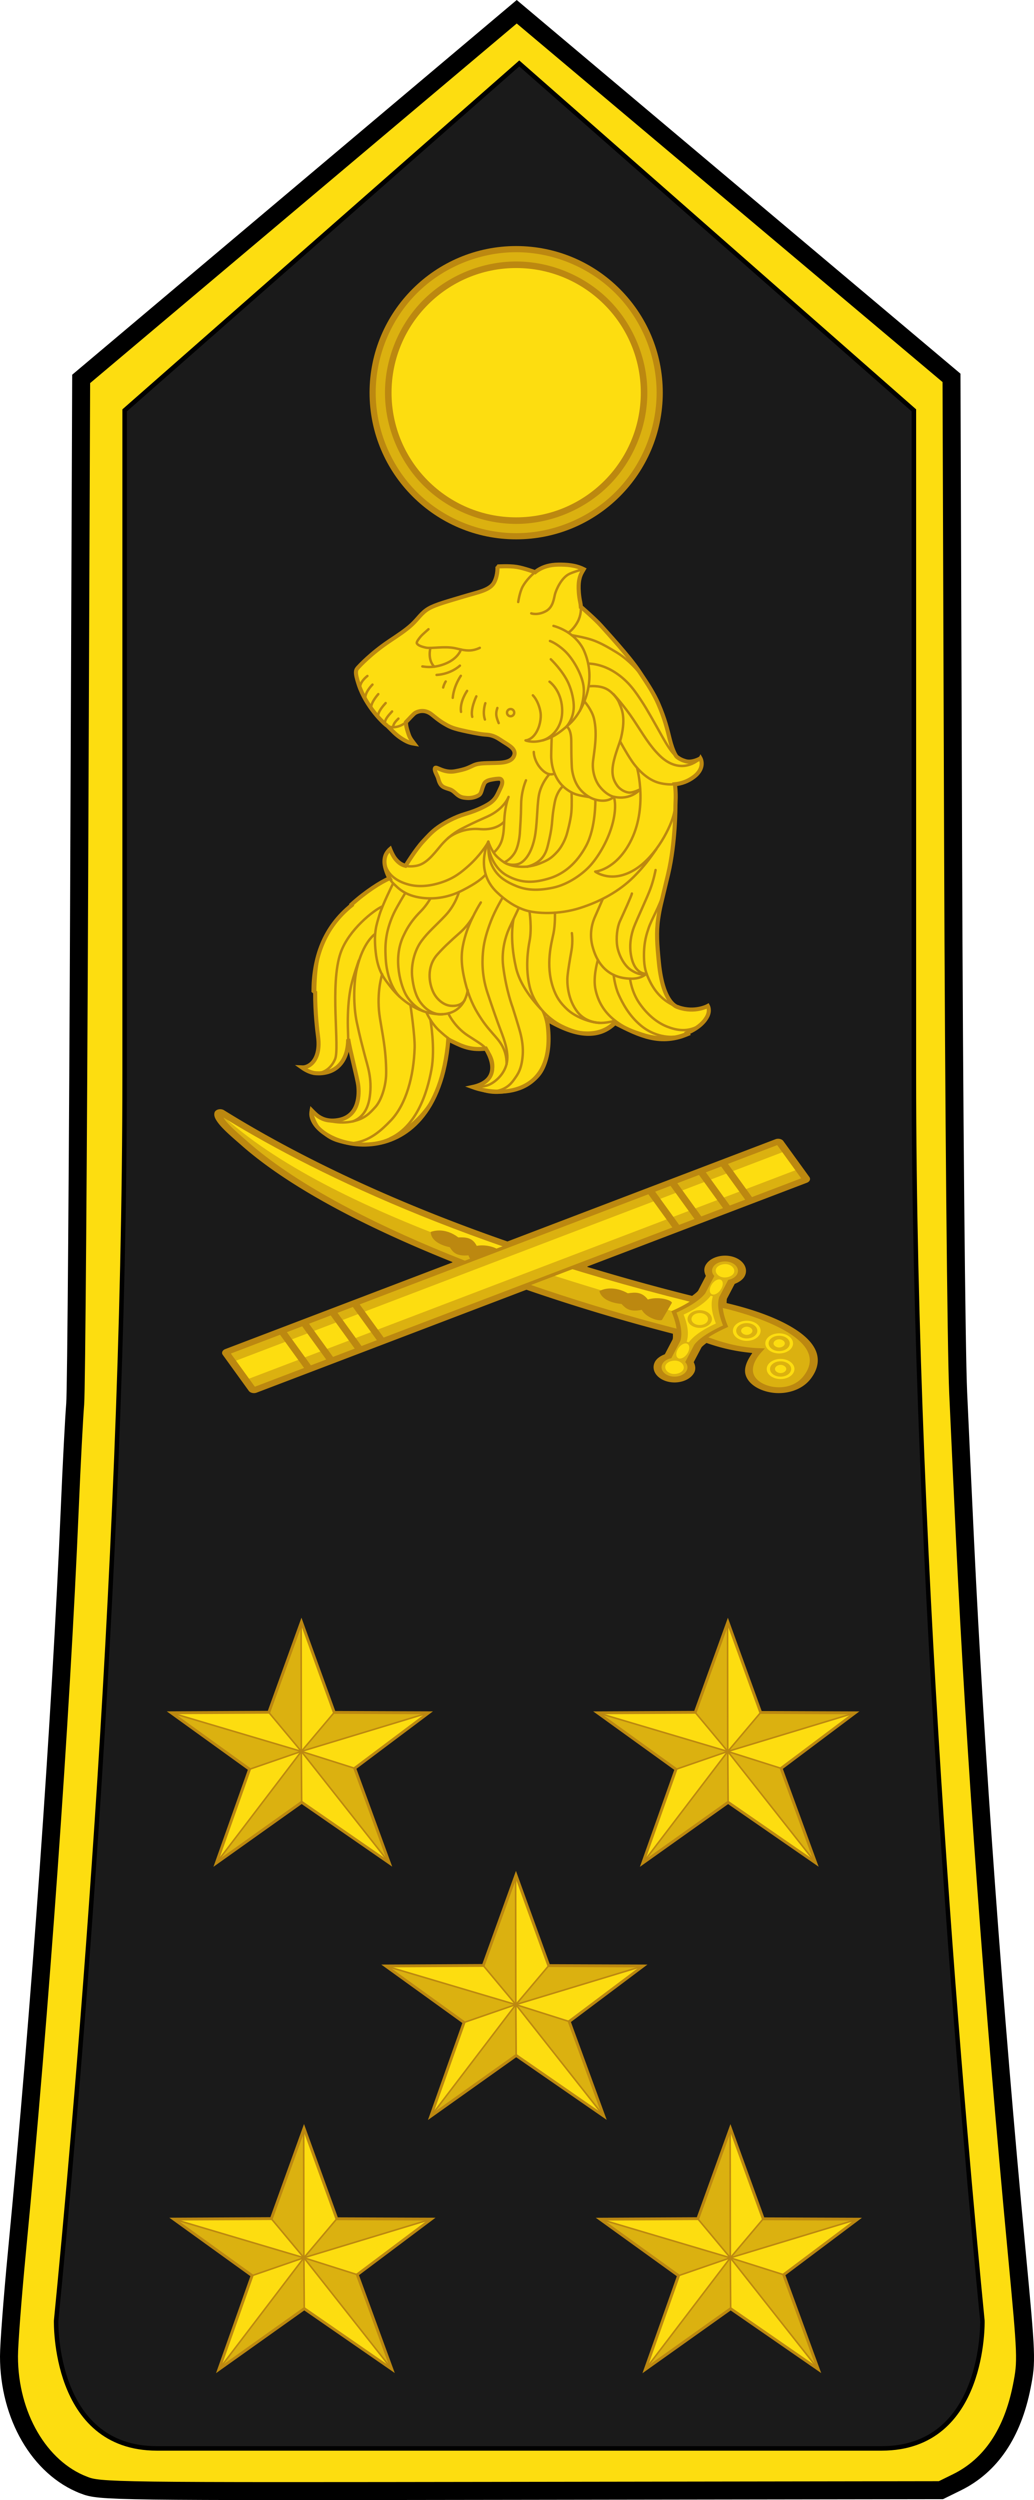 <?xml version="1.0" encoding="UTF-8" standalone="no"?>
<!-- Generator: Adobe Illustrator 16.0.0, SVG Export Plug-In . SVG Version: 6.00 Build 0)  -->

<svg
   xmlns:ns="&amp;#38;#38;#38;ns_sfw;"
   xmlns:dc="http://purl.org/dc/elements/1.1/"
   xmlns:cc="http://creativecommons.org/ns#"
   xmlns:rdf="http://www.w3.org/1999/02/22-rdf-syntax-ns#"
   xmlns:svg="http://www.w3.org/2000/svg"
   xmlns="http://www.w3.org/2000/svg"
   xmlns:sodipodi="http://sodipodi.sourceforge.net/DTD/sodipodi-0.dtd"
   xmlns:inkscape="http://www.inkscape.org/namespaces/inkscape"
   version="1.1"
   id="svg18152"
   sodipodi:docname="Cameroon-Army-OF-9.svg"
   inkscape:version="0.92.1 r15371"
   x="0px"
   y="0px"
   width="230.223"
   height="556.513"
   viewBox="0 0 230.223 556.513"
   enable-background="new 0 0 227.391 553.055"
   xml:space="preserve"><defs
     id="defs576"><inkscape:perspective
       id="perspective80"
       inkscape:persp3d-origin="100 : 73 : 1"
       inkscape:vp_z="200 : 109.5 : 1"
       inkscape:vp_y="0 : 1000 : 0"
       inkscape:vp_x="0 : 109.5 : 1"
       sodipodi:type="inkscape:persp3d" /><inkscape:perspective
       sodipodi:type="inkscape:persp3d"
       inkscape:vp_x="0 : 0.5 : 1"
       inkscape:vp_y="0 : 1000 : 0"
       inkscape:vp_z="1 : 0.5 : 1"
       inkscape:persp3d-origin="0.5 : 0.33333333 : 1"
       id="perspective3666" /><inkscape:perspective
       sodipodi:type="inkscape:persp3d"
       inkscape:vp_x="0 : 0.5 : 1"
       inkscape:vp_y="0 : 1000 : 0"
       inkscape:vp_z="1 : 0.5 : 1"
       inkscape:persp3d-origin="0.5 : 0.33333333 : 1"
       id="perspective3680" /><linearGradient
       id="linearGradient11276"><stop
         style="stop-color:#c99e4e;stop-opacity:1"
         offset="0"
         id="stop11278" /><stop
         id="stop11280"
         offset="0.5"
         style="stop-color:#f8da8a;stop-opacity:1" /><stop
         style="stop-color:#cfa555;stop-opacity:1"
         offset="1"
         id="stop11282" /></linearGradient><linearGradient
       id="linearGradient12721"
       gradientUnits="userSpaceOnUse"
       x1="274.913"
       y1="510.481"
       x2="397.753"
       y2="410.023"><stop
         offset="0.131"
         style="stop-color:#C99E4E"
         id="stop12731" /><stop
         offset="0.29"
         style="stop-color:#DFBA68"
         id="stop12729" /><stop
         offset="0.49"
         style="stop-color:#F2D180"
         id="stop12727" /><stop
         offset="0.832"
         style="stop-color:#FCE090"
         id="stop12725" /><stop
         offset="1"
         style="stop-color:#FFE595"
         id="stop12723" /></linearGradient><clipPath
       id="clipPath33086"
       clipPathUnits="userSpaceOnUse"><path
         sodipodi:nodetypes="cccccc"
         inkscape:connector-curvature="0"
         id="path33088"
         d="m -5453.462,853.571 c 39.014,-117.32 41.979,-275.838 44.512,-434.85 l 79.194,-78.135 79.194,78.135 c 2.533,159.012 5.498,317.53 44.512,434.85 z"
         style="fill:none;fill-opacity:1;fill-rule:evenodd;stroke:#000000;stroke-width:1px;stroke-linecap:butt;stroke-linejoin:miter;stroke-opacity:1" /></clipPath><clipPath
       id="clipPath33086-7"
       clipPathUnits="userSpaceOnUse"><path
         sodipodi:nodetypes="cccccc"
         inkscape:connector-curvature="0"
         id="path33088-4"
         d="m -5453.462,853.571 c 39.014,-117.32 41.979,-275.838 44.512,-434.85 l 79.194,-78.135 79.194,78.135 c 2.533,159.012 5.498,317.53 44.512,434.85 z"
         style="fill:none;fill-opacity:1;fill-rule:evenodd;stroke:#000000;stroke-width:1px;stroke-linecap:butt;stroke-linejoin:miter;stroke-opacity:1" /></clipPath><clipPath
       id="clipPath33372"
       clipPathUnits="userSpaceOnUse"><path
         style="fill:none;fill-opacity:1;fill-rule:evenodd;stroke:#000000;stroke-width:1px;stroke-linecap:butt;stroke-linejoin:miter;stroke-opacity:1"
         d="m -5453.462,894.987 c 39.014,-117.32 41.979,-275.838 44.512,-434.85 l 79.194,-78.135 79.194,78.135 c 2.533,159.012 5.498,317.53 44.512,434.85 z"
         id="path33374"
         inkscape:connector-curvature="0"
         sodipodi:nodetypes="cccccc" /></clipPath><clipPath
       id="clipPath33086-5"
       clipPathUnits="userSpaceOnUse"><path
         sodipodi:nodetypes="cccccc"
         inkscape:connector-curvature="0"
         id="path33088-5"
         d="m -5453.462,853.571 c 39.014,-117.32 41.979,-275.838 44.512,-434.85 l 79.194,-78.135 79.194,78.135 c 2.533,159.012 5.498,317.53 44.512,434.85 z"
         style="fill:none;fill-opacity:1;fill-rule:evenodd;stroke:#000000;stroke-width:1px;stroke-linecap:butt;stroke-linejoin:miter;stroke-opacity:1" /></clipPath><clipPath
       id="clipPath33372-4"
       clipPathUnits="userSpaceOnUse"><path
         style="fill:none;fill-opacity:1;fill-rule:evenodd;stroke:#000000;stroke-width:1px;stroke-linecap:butt;stroke-linejoin:miter;stroke-opacity:1"
         d="m -5453.462,894.987 c 39.014,-117.32 41.979,-275.838 44.512,-434.85 l 79.194,-78.135 79.194,78.135 c 2.533,159.012 5.498,317.53 44.512,434.85 z"
         id="path33374-6"
         inkscape:connector-curvature="0"
         sodipodi:nodetypes="cccccc" /></clipPath><clipPath
       id="clipPath33650"
       clipPathUnits="userSpaceOnUse"><path
         sodipodi:nodetypes="cccccc"
         inkscape:connector-curvature="0"
         id="path33652"
         d="m -5453.461,853.571 c 39.014,-117.32 41.979,-275.838 44.512,-434.85 l 79.194,-78.135 79.194,78.135 c 2.533,159.012 5.498,317.53 44.512,434.85 z"
         style="fill:none;fill-opacity:1;fill-rule:evenodd;stroke:#000000;stroke-width:1px;stroke-linecap:butt;stroke-linejoin:miter;stroke-opacity:1" /></clipPath><clipPath
       id="clipPath33372-9"
       clipPathUnits="userSpaceOnUse"><path
         style="fill:none;fill-opacity:1;fill-rule:evenodd;stroke:#000000;stroke-width:1px;stroke-linecap:butt;stroke-linejoin:miter;stroke-opacity:1"
         d="m -5453.462,894.987 c 39.014,-117.32 41.979,-275.838 44.512,-434.85 l 79.194,-78.135 79.194,78.135 c 2.533,159.012 5.498,317.53 44.512,434.85 z"
         id="path33374-5"
         inkscape:connector-curvature="0"
         sodipodi:nodetypes="cccccc" /></clipPath><clipPath
       id="clipPath33086-9"
       clipPathUnits="userSpaceOnUse"><path
         sodipodi:nodetypes="cccccc"
         inkscape:connector-curvature="0"
         id="path33088-7"
         d="m -5453.462,853.571 c 39.014,-117.32 41.979,-275.838 44.512,-434.85 l 79.194,-78.135 79.194,78.135 c 2.533,159.012 5.498,317.53 44.512,434.85 z"
         style="fill:none;fill-opacity:1;fill-rule:evenodd;stroke:#000000;stroke-width:1px;stroke-linecap:butt;stroke-linejoin:miter;stroke-opacity:1" /></clipPath><clipPath
       id="clipPath33372-2"
       clipPathUnits="userSpaceOnUse"><path
         style="fill:none;fill-opacity:1;fill-rule:evenodd;stroke:#000000;stroke-width:1px;stroke-linecap:butt;stroke-linejoin:miter;stroke-opacity:1"
         d="m -5453.462,894.987 c 39.014,-117.32 41.979,-275.838 44.512,-434.85 l 79.194,-78.135 79.194,78.135 c 2.533,159.012 5.498,317.53 44.512,434.85 z"
         id="path33374-54"
         inkscape:connector-curvature="0"
         sodipodi:nodetypes="cccccc" /></clipPath><clipPath
       id="clipPath33650-9"
       clipPathUnits="userSpaceOnUse"><path
         sodipodi:nodetypes="cccccc"
         inkscape:connector-curvature="0"
         id="path33652-8"
         d="m -5453.461,853.571 c 39.014,-117.32 41.979,-275.838 44.512,-434.85 l 79.194,-78.135 79.194,78.135 c 2.533,159.012 5.498,317.53 44.512,434.85 z"
         style="fill:none;fill-opacity:1;fill-rule:evenodd;stroke:#000000;stroke-width:1px;stroke-linecap:butt;stroke-linejoin:miter;stroke-opacity:1" /></clipPath><clipPath
       clipPathUnits="userSpaceOnUse"
       id="clipPath37222"><path
         style="fill:none;fill-opacity:1;fill-rule:evenodd;stroke:#000000;stroke-width:1px;stroke-linecap:butt;stroke-linejoin:miter;stroke-opacity:1"
         d="m -3718.238,906.099 c 39.014,-117.32 41.979,-275.838 44.512,-434.85 l 79.194,-78.135 79.194,78.135 c 2.533,159.012 5.498,317.53 44.512,434.85 z"
         id="path37224"
         inkscape:connector-curvature="0"
         sodipodi:nodetypes="cccccc" /></clipPath><linearGradient
       id="linearGradient11276-993"><stop
         style="stop-color:#a2a2a2;stop-opacity:1"
         offset="0"
         id="stop35486" /><stop
         id="stop35488"
         offset="0.5"
         style="stop-color:#dadada;stop-opacity:1" /><stop
         style="stop-color:#a8a8a8;stop-opacity:1"
         offset="1"
         id="stop35490" /></linearGradient><clipPath
       id="clipPath34651"
       clipPathUnits="userSpaceOnUse"><path
         clip-path="none"
         sodipodi:nodetypes="cccccc"
         inkscape:connector-curvature="0"
         id="path34653"
         d="m 492.316,604.13 c 10.647,-50.869 11.456,-119.6 12.147,-188.546 l 21.612,-33.879 21.612,33.879 c 0.691,68.946 1.5,137.678 12.147,188.546 z"
         style="fill:none;fill-opacity:1;fill-rule:evenodd;stroke:#000000;stroke-width:0.344px;stroke-linecap:butt;stroke-linejoin:miter;stroke-opacity:1" /></clipPath><clipPath
       clipPathUnits="userSpaceOnUse"
       id="clipPath37529"><path
         style="fill:none;fill-opacity:1;fill-rule:evenodd;stroke:#000000;stroke-width:0.321px;stroke-linecap:butt;stroke-linejoin:miter;stroke-opacity:1"
         d="m 497.511,595.835 c 9.35,-50.486 10.061,-118.701 10.668,-187.128 l 18.98,-33.624 18.98,33.624 c 0.607,68.427 1.318,136.642 10.668,187.128 z"
         id="path37531"
         inkscape:connector-curvature="0"
         sodipodi:nodetypes="cccccc" /></clipPath><linearGradient
       id="linearGradient20221"
       gradientUnits="userSpaceOnUse"
       x1="274.913"
       y1="510.481"
       x2="397.753"
       y2="410.023"><stop
         id="stop20231"
         style="stop-color:#FFE595"
         offset="0" /><stop
         id="stop20229"
         style="stop-color:#FCE090"
         offset="0.168" /><stop
         id="stop20227"
         style="stop-color:#F2D180"
         offset="0.51" /><stop
         id="stop20225"
         style="stop-color:#DFBA68"
         offset="0.71" /><stop
         id="stop20223"
         style="stop-color:#C99E4E"
         offset="0.869" /></linearGradient><clipPath
       clipPathUnits="userSpaceOnUse"
       id="clipPath37529-7"><path
         style="fill:none;fill-opacity:1;fill-rule:evenodd;stroke:#000000;stroke-width:0.321px;stroke-linecap:butt;stroke-linejoin:miter;stroke-opacity:1"
         d="m 497.511,595.835 c 9.35,-50.486 10.061,-118.701 10.668,-187.128 l 18.98,-33.624 18.98,33.624 c 0.607,68.427 1.318,136.642 10.668,187.128 z"
         id="path37531-2"
         inkscape:connector-curvature="0"
         sodipodi:nodetypes="cccccc" /></clipPath><clipPath
       clipPathUnits="userSpaceOnUse"
       id="clipPath37918"><path
         sodipodi:nodetypes="cccccc"
         inkscape:connector-curvature="0"
         id="path37920"
         d="m 497.511,611.818 c 9.35,-50.486 10.061,-118.701 10.668,-187.128 l 18.98,-33.624 18.98,33.624 c 0.607,68.427 1.318,136.642 10.668,187.128 z"
         style="fill:none;fill-opacity:1;fill-rule:evenodd;stroke:#000000;stroke-width:0.321px;stroke-linecap:butt;stroke-linejoin:miter;stroke-opacity:1" /></clipPath><clipPath
       clipPathUnits="userSpaceOnUse"
       id="clipPath37529-3"><path
         style="fill:none;fill-opacity:1;fill-rule:evenodd;stroke:#000000;stroke-width:0.321px;stroke-linecap:butt;stroke-linejoin:miter;stroke-opacity:1"
         d="m 497.511,595.835 c 9.35,-50.486 10.061,-118.701 10.668,-187.128 l 18.98,-33.624 18.98,33.624 c 0.607,68.427 1.318,136.642 10.668,187.128 z"
         id="path37531-5"
         inkscape:connector-curvature="0"
         sodipodi:nodetypes="cccccc" /></clipPath><clipPath
       clipPathUnits="userSpaceOnUse"
       id="clipPath37918-6"><path
         sodipodi:nodetypes="cccccc"
         inkscape:connector-curvature="0"
         id="path37920-2"
         d="m 497.511,611.818 c 9.35,-50.486 10.061,-118.701 10.668,-187.128 l 18.98,-33.624 18.98,33.624 c 0.607,68.427 1.318,136.642 10.668,187.128 z"
         style="fill:none;fill-opacity:1;fill-rule:evenodd;stroke:#000000;stroke-width:0.321px;stroke-linecap:butt;stroke-linejoin:miter;stroke-opacity:1" /></clipPath><clipPath
       clipPathUnits="userSpaceOnUse"
       id="clipPath38272"><path
         style="fill:#191738;fill-opacity:1;fill-rule:evenodd;stroke:#000000;stroke-width:0.321px;stroke-linecap:butt;stroke-linejoin:miter;stroke-opacity:1"
         d="m 497.511,627.802 c 9.35,-50.486 10.061,-118.701 10.668,-187.128 l 18.98,-33.624 18.98,33.624 c 0.607,68.427 1.318,136.642 10.668,187.128 z"
         id="path38274"
         inkscape:connector-curvature="0"
         sodipodi:nodetypes="cccccc" /></clipPath><clipPath
       clipPathUnits="userSpaceOnUse"
       id="clipPath37529-4"><path
         style="fill:none;fill-opacity:1;fill-rule:evenodd;stroke:#000000;stroke-width:0.321px;stroke-linecap:butt;stroke-linejoin:miter;stroke-opacity:1"
         d="m 497.511,595.835 c 9.35,-50.486 10.061,-118.701 10.668,-187.128 l 18.98,-33.624 18.98,33.624 c 0.607,68.427 1.318,136.642 10.668,187.128 z"
         id="path37531-0"
         inkscape:connector-curvature="0"
         sodipodi:nodetypes="cccccc" /></clipPath><clipPath
       clipPathUnits="userSpaceOnUse"
       id="clipPath37918-8"><path
         sodipodi:nodetypes="cccccc"
         inkscape:connector-curvature="0"
         id="path37920-8"
         d="m 497.511,611.818 c 9.35,-50.486 10.061,-118.701 10.668,-187.128 l 18.98,-33.624 18.98,33.624 c 0.607,68.427 1.318,136.642 10.668,187.128 z"
         style="fill:none;fill-opacity:1;fill-rule:evenodd;stroke:#000000;stroke-width:0.321px;stroke-linecap:butt;stroke-linejoin:miter;stroke-opacity:1" /></clipPath><clipPath
       clipPathUnits="userSpaceOnUse"
       id="clipPath38272-5"><path
         style="fill:#191738;fill-opacity:1;fill-rule:evenodd;stroke:#000000;stroke-width:0.321px;stroke-linecap:butt;stroke-linejoin:miter;stroke-opacity:1"
         d="m 497.511,627.802 c 9.35,-50.486 10.061,-118.701 10.668,-187.128 l 18.98,-33.624 18.98,33.624 c 0.607,68.427 1.318,136.642 10.668,187.128 z"
         id="path38274-0"
         inkscape:connector-curvature="0"
         sodipodi:nodetypes="cccccc" /></clipPath><clipPath
       clipPathUnits="userSpaceOnUse"
       id="clipPath38650"><path
         sodipodi:nodetypes="cccccc"
         inkscape:connector-curvature="0"
         id="path38652"
         d="m 497.511,666.925 c 9.35,-50.486 10.061,-118.701 10.668,-187.128 l 18.98,-33.624 18.98,33.624 c 0.607,68.427 1.318,136.642 10.668,187.128 z"
         style="fill:#191738;fill-opacity:1;fill-rule:evenodd;stroke:#000000;stroke-width:0.321px;stroke-linecap:butt;stroke-linejoin:miter;stroke-opacity:1" /></clipPath><clipPath
       clipPathUnits="userSpaceOnUse"
       id="clipPath37529-5"><path
         style="fill:none;fill-opacity:1;fill-rule:evenodd;stroke:#000000;stroke-width:0.321px;stroke-linecap:butt;stroke-linejoin:miter;stroke-opacity:1"
         d="m 497.511,595.835 c 9.35,-50.486 10.061,-118.701 10.668,-187.128 l 18.98,-33.624 18.98,33.624 c 0.607,68.427 1.318,136.642 10.668,187.128 z"
         id="path37531-4"
         inkscape:connector-curvature="0"
         sodipodi:nodetypes="cccccc" /></clipPath><clipPath
       clipPathUnits="userSpaceOnUse"
       id="clipPath37918-1"><path
         sodipodi:nodetypes="cccccc"
         inkscape:connector-curvature="0"
         id="path37920-4"
         d="m 497.511,611.818 c 9.35,-50.486 10.061,-118.701 10.668,-187.128 l 18.98,-33.624 18.98,33.624 c 0.607,68.427 1.318,136.642 10.668,187.128 z"
         style="fill:none;fill-opacity:1;fill-rule:evenodd;stroke:#000000;stroke-width:0.321px;stroke-linecap:butt;stroke-linejoin:miter;stroke-opacity:1" /></clipPath><clipPath
       clipPathUnits="userSpaceOnUse"
       id="clipPath38272-0"><path
         style="fill:#191738;fill-opacity:1;fill-rule:evenodd;stroke:#000000;stroke-width:0.321px;stroke-linecap:butt;stroke-linejoin:miter;stroke-opacity:1"
         d="m 497.511,627.802 c 9.35,-50.486 10.061,-118.701 10.668,-187.128 l 18.98,-33.624 18.98,33.624 c 0.607,68.427 1.318,136.642 10.668,187.128 z"
         id="path38274-9"
         inkscape:connector-curvature="0"
         sodipodi:nodetypes="cccccc" /></clipPath><clipPath
       clipPathUnits="userSpaceOnUse"
       id="clipPath38650-7"><path
         sodipodi:nodetypes="cccccc"
         inkscape:connector-curvature="0"
         id="path38652-4"
         d="m 497.511,666.925 c 9.35,-50.486 10.061,-118.701 10.668,-187.128 l 18.98,-33.624 18.98,33.624 c 0.607,68.427 1.318,136.642 10.668,187.128 z"
         style="fill:#191738;fill-opacity:1;fill-rule:evenodd;stroke:#000000;stroke-width:0.321px;stroke-linecap:butt;stroke-linejoin:miter;stroke-opacity:1" /></clipPath><clipPath
       clipPathUnits="userSpaceOnUse"
       id="clipPath39020"><path
         style="fill:#191738;fill-opacity:1;fill-rule:evenodd;stroke:#000000;stroke-width:0.321px;stroke-linecap:butt;stroke-linejoin:miter;stroke-opacity:1"
         d="m 497.511,682.791 c 9.35,-50.486 10.061,-118.701 10.668,-187.128 l 18.98,-33.624 18.98,33.624 c 0.607,68.427 1.318,136.642 10.668,187.128 z"
         id="path39022"
         inkscape:connector-curvature="0"
         sodipodi:nodetypes="cccccc" /></clipPath><clipPath
       clipPathUnits="userSpaceOnUse"
       id="clipPath37529-2"><path
         style="fill:none;fill-opacity:1;fill-rule:evenodd;stroke:#000000;stroke-width:0.321px;stroke-linecap:butt;stroke-linejoin:miter;stroke-opacity:1"
         d="m 497.511,595.835 c 9.35,-50.486 10.061,-118.701 10.668,-187.128 l 18.98,-33.624 18.98,33.624 c 0.607,68.427 1.318,136.642 10.668,187.128 z"
         id="path37531-3"
         inkscape:connector-curvature="0"
         sodipodi:nodetypes="cccccc" /></clipPath><clipPath
       clipPathUnits="userSpaceOnUse"
       id="clipPath37918-5"><path
         sodipodi:nodetypes="cccccc"
         inkscape:connector-curvature="0"
         id="path37920-42"
         d="m 497.511,611.818 c 9.35,-50.486 10.061,-118.701 10.668,-187.128 l 18.98,-33.624 18.98,33.624 c 0.607,68.427 1.318,136.642 10.668,187.128 z"
         style="fill:none;fill-opacity:1;fill-rule:evenodd;stroke:#000000;stroke-width:0.321px;stroke-linecap:butt;stroke-linejoin:miter;stroke-opacity:1" /></clipPath><clipPath
       clipPathUnits="userSpaceOnUse"
       id="clipPath38272-8"><path
         style="fill:#191738;fill-opacity:1;fill-rule:evenodd;stroke:#000000;stroke-width:0.321px;stroke-linecap:butt;stroke-linejoin:miter;stroke-opacity:1"
         d="m 497.511,627.802 c 9.35,-50.486 10.061,-118.701 10.668,-187.128 l 18.98,-33.624 18.98,33.624 c 0.607,68.427 1.318,136.642 10.668,187.128 z"
         id="path38274-1"
         inkscape:connector-curvature="0"
         sodipodi:nodetypes="cccccc" /></clipPath><clipPath
       clipPathUnits="userSpaceOnUse"
       id="clipPath38650-4"><path
         sodipodi:nodetypes="cccccc"
         inkscape:connector-curvature="0"
         id="path38652-1"
         d="m 497.511,666.925 c 9.35,-50.486 10.061,-118.701 10.668,-187.128 l 18.98,-33.624 18.98,33.624 c 0.607,68.427 1.318,136.642 10.668,187.128 z"
         style="fill:#191738;fill-opacity:1;fill-rule:evenodd;stroke:#000000;stroke-width:0.321px;stroke-linecap:butt;stroke-linejoin:miter;stroke-opacity:1" /></clipPath><clipPath
       clipPathUnits="userSpaceOnUse"
       id="clipPath39020-2"><path
         style="fill:#191738;fill-opacity:1;fill-rule:evenodd;stroke:#000000;stroke-width:0.321px;stroke-linecap:butt;stroke-linejoin:miter;stroke-opacity:1"
         d="m 497.511,682.791 c 9.35,-50.486 10.061,-118.701 10.668,-187.128 l 18.98,-33.624 18.98,33.624 c 0.607,68.427 1.318,136.642 10.668,187.128 z"
         id="path39022-3"
         inkscape:connector-curvature="0"
         sodipodi:nodetypes="cccccc" /></clipPath></defs><sodipodi:namedview
     id="base"
     pagecolor="#ffffff"
     bordercolor="#666666"
     fit-margin-left="0"
     showgrid="false"
     inkscape:cx="-20.383415"
     inkscape:zoom="0.70000001"
     borderopacity="1.0"
     inkscape:cy="301.39246"
     fit-margin-top="0"
     inkscape:window-maximized="1"
     inkscape:window-height="705"
     inkscape:window-width="1366"
     inkscape:window-x="-8"
     inkscape:window-y="-8"
     fit-margin-bottom="0"
     inkscape:current-layer="svg18152"
     fit-margin-right="0"
     inkscape:pageshadow="2"
     inkscape:document-units="px"
     inkscape:pageopacity="0.0"
     inkscape:snap-bbox="true"
     inkscape:snap-bbox-midpoints="true" /><path
     style="fill:#fddd10;stroke:#fddd10;stroke-width:6;stroke-miterlimit:10;fill-opacity:1;stroke-opacity:1"
     inkscape:connector-curvature="0"
     id="path4"
     d="M 201.545,552.093 H 28.295 c -24.883,0 -24.063,-29.256 -24.063,-29.256 4.12,-40.133 16.37,-169.24 16.37,-285.452 V 85.406 L 114.924,5.959 209.243,85.405 V 237.384 c 0,115.907 12.252,245.245 16.373,285.444 0.002,0.002 0.813,29.265 -24.071,29.265 z"
     stroke-miterlimit="10" /><path
     style="fill:#1a1a1a;fill-opacity:1;stroke:#000000;stroke-width:1;stroke-miterlimit:10;stroke-dasharray:none;stroke-opacity:1"
     inkscape:connector-curvature="0"
     id="path4-1"
     d="M 196.309,545.01 H 34.916 c -23.18,0 -22.416,-28.439 -22.416,-28.439 C 16.338,477.558 27.75,352.054 27.75,239.085 V 91.348 l 87.866,-77.23 87.864,77.229 V 239.084 c 0,112.672 11.413,238.4 15.252,277.478 0.002,0.002 0.757,28.448 -22.424,28.448 z"
     stroke-miterlimit="10" /><g
     id="g28662"
     transform="translate(342.91,-1.353)"><circle
       id="circle28664"
       cx="-227.984"
       cy="88.768"
       r="32.645"
       style="fill:#bc8810" /><circle
       id="circle28666"
       cx="-227.984"
       cy="88.766"
       r="27.747"
       style="fill:#fddd10" /><path
       id="path28900"
       inkscape:connector-curvature="0"
       d="m -227.98,57.495 c -8.202,0 -16.321,3.354 -22.12,9.149 -5.8,5.801 -9.158,13.918 -9.158,22.119 0,8.201 3.358,16.323 9.158,22.118 5.799,5.8 13.918,9.156 22.12,9.156 8.197,0 16.313,-3.363 22.109,-9.159 5.8,-5.8 9.158,-13.914 9.158,-22.115 0,-8.197 -3.358,-16.312 -9.158,-22.111 -5.796,-5.799 -13.911,-9.157 -22.109,-9.157 z m 0,2.063 c 7.631,0 15.249,3.16 20.647,8.557 5.396,5.4 8.557,13.019 8.557,20.649 0,7.635 -3.158,15.254 -8.557,20.649 -5.398,5.399 -13.02,8.562 -20.647,8.562 -7.638,0 -15.257,-3.156 -20.658,-8.554 -5.396,-5.396 -8.558,-13.022 -8.558,-20.657 0,-7.632 3.157,-15.256 8.558,-20.653 5.401,-5.399 13.02,-8.553 20.658,-8.553 z"
       style="fill:#dbb110" /></g><path
     style="opacity:1;fill:none;fill-opacity:1;fill-rule:evenodd;stroke:#000000;stroke-width:4;stroke-linecap:square;stroke-linejoin:miter;stroke-miterlimit:4;stroke-dasharray:none;stroke-dashoffset:0;stroke-opacity:1;paint-order:markers stroke fill"
     d="M 18.644,553.168 C 8.755,549.352 2,537.72 2,524.51 c 0,-2.67 0.796,-13.129 1.769,-23.243 5.143,-53.469 9.778,-118.668 11.767,-165.531 0.417,-9.821 0.96,-20.268 1.206,-23.214 0.246,-2.946 0.646,-55.491 0.889,-116.766 L 18.071,84.347 C 50.398,57.103 115.051,2.615 115.051,2.615 c 0,0 62.925,52.976 96.806,81.498 L 212.211,188.496 c 0.197,57.856 0.701,112.024 1.131,121.526 0.427,9.429 1.114,24.214 1.526,32.857 2.281,47.814 6.354,103.902 11.505,158.399 2.211,23.4 2.245,24.284 1.137,29.909 -2.067,10.489 -6.919,17.664 -14.457,21.373 l -3.553,1.748 -93.571,0.147 c -92.137,0.145 -93.628,0.125 -97.284,-1.286 z"
     id="path5053"
     inkscape:connector-curvature="0"
     sodipodi:nodetypes="cssscscccscsssscsc" /><g
     transform="matrix(0.907,0,0,0.907,970.815,-346.313)"
     id="g44951"
     style="stroke:#bc8810;stroke-opacity:1"><path
       inkscape:connector-curvature="0"
       style="fill:#fddd10;fill-opacity:1;stroke:#bc8810;stroke-opacity:1"
       d="m -948.257,520.847 c 0,0 2.929,-0.18 4.732,0.112 1.804,0.292 4.411,1.252 4.411,1.252 l 0.111,0.047 c 0.24,-0.191 0.477,-0.363 0.709,-0.51 1.38,-0.877 2.99,-1.329 4.979,-1.353 2.006,-0.025 4.224,0.106 6.262,1.128 -0.484,0.84 -1.182,1.687 -1.258,4.041 -0.029,0.877 0.046,2.451 0.387,4.034 0.081,0.379 0.135,0.764 0.158,1.153 l 0.031,0.006 c 0,0 3.525,3.047 4.909,4.607 1.384,1.56 6.869,7.498 9.288,11.093 2.418,3.595 3.77,5.767 4.748,8.006 1.68,3.846 2.282,6.527 2.818,8.695 0.843,3.406 1.689,4.337 1.708,4.358 0.682,0.56 1.378,0.885 2.225,1.126 1.542,0.44 3.527,-0.593 3.623,-0.745 0,0 1.342,2.328 -1.585,4.567 -1.448,1.107 -3.06,1.676 -4.7,1.833 l 0.037,0.111 c 0,0 0.264,1.782 0.151,4.045 l -0.036,1.074 c 0,0 0.059,9.005 -1.796,16.818 -1.855,7.813 -2.027,8.158 -2.433,10.918 -0.502,3.414 -0.265,6.408 0.166,10.799 1.032,10.518 4.74,10.952 4.74,10.952 l 0.083,0.047 c 4.034,1.396 7.203,-0.366 7.203,-0.366 0,0 0.578,1.051 -0.098,2.471 -0.56,1.176 -1.96,2.871 -4.997,4.167 0.021,0.032 0.145,0.222 0.169,0.26 -0.754,0.312 -1.496,0.589 -2.208,0.778 -0.828,0.22 -1.63,0.363 -2.413,0.437 -0.783,0.074 -1.547,0.079 -2.296,0.026 -0.75,-0.053 -1.486,-0.164 -2.214,-0.324 -0.729,-0.16 -1.449,-0.369 -2.169,-0.616 -0.72,-0.247 -1.438,-0.532 -2.16,-0.846 -1.445,-0.628 -2.909,-1.372 -4.44,-2.149 -0.463,0.46 -0.954,0.862 -1.472,1.204 -0.518,0.342 -1.064,0.625 -1.638,0.848 -0.575,0.222 -1.178,0.383 -1.81,0.481 -0.632,0.099 -1.294,0.135 -1.986,0.107 -0.692,-0.028 -1.412,-0.119 -2.165,-0.277 -0.752,-0.157 -1.535,-0.381 -2.349,-0.671 -0.814,-0.29 -1.66,-0.648 -2.538,-1.074 -0.878,-0.426 -1.788,-0.92 -2.731,-1.486 0.184,1.142 0.302,2.216 0.361,3.227 0.059,1.011 0.059,1.957 0.005,2.843 -0.054,0.886 -0.162,1.712 -0.319,2.479 -0.156,0.768 -0.361,1.478 -0.609,2.134 -0.247,0.656 -0.538,1.258 -0.865,1.809 -0.327,0.551 -0.692,1.052 -1.088,1.504 -0.396,0.453 -0.824,0.857 -1.278,1.218 -0.454,0.361 -0.933,0.677 -1.433,0.952 -0.5,0.275 -1.02,0.509 -1.555,0.706 -0.535,0.197 -1.085,0.356 -1.644,0.48 -1.118,0.249 -2.273,0.359 -3.419,0.358 -1.147,-9.6e-4 -2.285,-0.114 -3.371,-0.312 -1.086,-0.198 -2.119,-0.481 -3.055,-0.823 0.713,-0.154 1.338,-0.351 1.881,-0.588 0.543,-0.236 1.005,-0.512 1.391,-0.82 0.386,-0.309 0.695,-0.65 0.935,-1.021 0.24,-0.37 0.409,-0.769 0.514,-1.191 0.105,-0.421 0.146,-0.866 0.129,-1.328 -0.017,-0.462 -0.093,-0.942 -0.222,-1.434 -0.128,-0.492 -0.31,-0.997 -0.537,-1.508 -0.228,-0.512 -0.502,-1.031 -0.818,-1.552 -1.038,0.138 -1.964,0.149 -2.812,0.068 -0.847,-0.081 -1.615,-0.255 -2.338,-0.486 -0.723,-0.231 -1.399,-0.521 -2.063,-0.833 -0.664,-0.313 -1.315,-0.648 -1.987,-0.973 -0.095,1.142 -0.22,2.238 -0.372,3.29 -0.152,1.052 -0.331,2.06 -0.534,3.025 -0.204,0.965 -0.433,1.887 -0.686,2.768 -0.252,0.881 -0.527,1.72 -0.824,2.519 -0.297,0.8 -0.614,1.56 -0.951,2.281 -0.337,0.721 -0.693,1.404 -1.067,2.05 -0.373,0.646 -0.764,1.255 -1.17,1.828 -0.406,0.574 -0.827,1.112 -1.262,1.616 -0.869,1.008 -1.79,1.881 -2.748,2.628 -0.959,0.748 -1.954,1.371 -2.971,1.882 -1.017,0.511 -2.056,0.908 -3.099,1.205 -1.043,0.297 -2.092,0.493 -3.13,0.599 -1.038,0.106 -2.065,0.124 -3.065,0.063 -1.001,-0.06 -1.975,-0.199 -2.906,-0.403 -0.932,-0.204 -1.821,-0.474 -2.652,-0.798 -0.831,-0.324 -1.603,-0.703 -2.302,-1.125 -0.698,-0.421 -1.323,-0.886 -1.857,-1.381 -0.534,-0.495 -0.978,-1.021 -1.316,-1.566 -0.338,-0.545 -0.569,-1.109 -0.679,-1.681 -0.09,-0.466 -0.039,-0.938 0.042,-1.408 0.189,0.194 1.029,1.072 1.679,1.509 1.179,0.794 2.842,1.304 5.151,0.812 4.962,-1.056 4.83,-6.488 4.606,-8.419 -0.21,-1.807 -2.111,-8.944 -2.434,-11.24 l -0.039,-0.092 c -0.002,0.282 -0.012,0.549 -0.032,0.807 -0.109,1.381 -0.41,3.936 -2.432,5.817 -2.447,2.276 -5.975,1.63 -5.975,1.63 l -0.067,-0.022 c -0.97,-0.192 -1.97,-0.695 -2.873,-1.337 1.985,0.101 4.699,-2.044 3.989,-7.515 -0.182,-1.404 -0.744,-5.869 -0.719,-10.897 l -0.411,-0.352 c 0.01,-0.913 0.034,-1.82 0.106,-2.705 0.084,-1.039 0.212,-2.058 0.387,-3.055 0.174,-0.997 0.395,-1.973 0.667,-2.926 0.271,-0.953 0.593,-1.882 0.968,-2.787 0.375,-0.905 0.803,-1.785 1.288,-2.64 0.485,-0.855 1.026,-1.683 1.627,-2.484 0.601,-0.801 1.262,-1.574 1.985,-2.319 0.724,-0.744 1.511,-1.459 2.364,-2.144 l -0.068,-0.162 c 3.493,-3.167 7.24,-5.543 9.312,-6.419 l 0.025,-0.002 c -0.607,-1.075 -0.956,-2.285 -1.066,-2.763 -0.16,-0.693 -0.291,-1.562 -0.005,-2.597 0.286,-1.035 1.218,-1.834 1.218,-1.834 0,0 0.616,1.592 1.296,2.416 0.63,0.762 1.353,1.429 2.505,1.704 l 0.007,-0.007 c 0,0 2.369,-3.921 4.287,-5.983 1.109,-1.192 2.115,-2.358 3.643,-3.445 1.527,-1.087 4.118,-2.543 6.738,-3.304 1.288,-0.374 3.445,-1.089 5.5,-2.297 2.055,-1.209 2.372,-2.531 3.083,-3.957 0.711,-1.425 0.514,-1.967 0.116,-2.294 -0.192,-0.158 -0.973,-0.101 -1.828,0.043 -0.913,0.153 -1.897,0.341 -2.259,1.088 -0.7,1.447 -0.569,2.383 -1.36,2.854 -0.791,0.471 -1.858,0.747 -2.997,0.639 -1.139,-0.109 -1.641,-0.206 -2.73,-1.226 -1.089,-1.02 -1.458,-0.823 -2.694,-1.355 -1.236,-0.531 -1.359,-1.886 -1.597,-2.494 -0.239,-0.608 -0.964,-1.772 -0.67,-2.263 0.294,-0.491 2.126,1.31 4.907,0.799 2.781,-0.511 3.196,-0.873 4.611,-1.496 1.415,-0.622 3.308,-0.45 6.187,-0.587 2.879,-0.137 3.604,-1.149 3.804,-2.152 0.163,-1.504 -1.693,-2.278 -3.48,-3.488 -1.788,-1.21 -2.848,-1.222 -3.959,-1.304 -1.111,-0.082 -3.991,-0.675 -5.331,-0.983 -1.339,-0.307 -2.553,-0.604 -3.739,-1.257 -1.185,-0.654 -1.945,-1.127 -3.777,-2.635 -1.831,-1.508 -3.563,-0.726 -4.048,-0.459 -0.485,0.267 -1.604,1.572 -2.323,2.296 0.005,0.694 0.111,1.327 0.48,2.457 0.369,1.13 0.449,1.391 1.555,2.837 -0.698,-0.123 -1.45,-0.21 -3.041,-1.232 -1.591,-1.023 -2.231,-1.857 -3.574,-3.157 l 0.008,0.009 c -0.897,-0.569 -5.223,-4.714 -7.005,-10.083 -1.087,-3.276 -0.718,-3.665 -0.128,-4.3 0.231,-0.249 3.04,-3.345 7.653,-6.434 2.018,-1.352 3.939,-2.59 5.497,-4.031 1.526,-1.412 2.334,-2.877 4.08,-3.912 1.746,-1.034 4.986,-1.878 8.624,-2.982 3.638,-1.104 6.55,-1.543 7.559,-3.575 0.928,-1.868 0.74,-3.799 0.74,-3.799 z"
       id="path44953" /><path
       d="m -960.311,630.531 c 0,0 1.427,3.21 4.748,5.4 2.733,1.801 3.808,2.314 4.765,3.569 0.86,1.127 1.947,3.078 1.321,5.3 -0.626,2.222 -2.763,3.53 -4.299,3.735"
       id="path44955"
       inkscape:connector-curvature="0"
       style="fill:none;stroke:#bc8810;stroke-width:0.6;stroke-linecap:round;stroke-linejoin:round;stroke-miterlimit:4;stroke-dasharray:none;stroke-opacity:1" /><path
       d="m -965.7,630.242 c 0,0 1.126,2.653 3.171,4.518 1.849,1.687 2.89,2.478 4.614,3.326 3.203,1.575 7.049,1.331 7.049,1.331"
       id="path44957"
       inkscape:connector-curvature="0"
       style="fill:none;stroke:#bc8810;stroke-width:0.6;stroke-linecap:round;stroke-linejoin:round;stroke-miterlimit:4;stroke-dasharray:none;stroke-opacity:1" /><path
       d="m -943.008,604.663 c -1.474,3.148 -2.206,4.581 -2.622,5.62 -0.41,1.023 -1.709,4.516 -1.219,8.611 0.743,6.03 2.353,10.218 2.353,10.218 0,0 1.468,4.625 1.883,6.245 0.416,1.62 0.716,3.579 0.572,5.432 -0.278,3.568 -1.261,4.751 -2.15,6.011 -0.89,1.261 -2.366,2.724 -5.342,2.928"
       id="path44959"
       inkscape:connector-curvature="0"
       style="fill:none;stroke:#bc8810;stroke-width:0.6;stroke-linecap:round;stroke-linejoin:round;stroke-miterlimit:4;stroke-dasharray:none;stroke-opacity:1" /><path
       d="m -937.154,629.939 c 0.94,1.845 2.06,6.706 1.177,11.015 -0.805,3.931 -2.403,5.361 -3.98,6.499 -1.577,1.138 -3.335,1.712 -4.745,2.037 -1.409,0.325 -3.08,0.616 -4.78,0.466 -2.911,-0.257 -4.295,-1.421 -4.295,-1.421 0,0 1.959,0.159 3.445,-0.479 1.486,-0.639 3.66,-2.457 4.326,-5.084 0.666,-2.627 -0.506,-5.836 -1.421,-8.214 -0.915,-2.379 -1.991,-5.475 -3.255,-9.254 -1.591,-4.76 -1.266,-8.731 -1.04,-10.683 0.226,-1.951 0.815,-4.195 1.884,-6.964 1.069,-2.769 2.834,-5.695 2.834,-5.695"
       id="path44961"
       inkscape:connector-curvature="0"
       style="fill:none;stroke:#bc8810;stroke-width:0.6;stroke-linecap:round;stroke-linejoin:round;stroke-miterlimit:4;stroke-dasharray:none;stroke-opacity:1" /><path
       d="m -934.134,605.835 c 0,0 0.101,2.876 -0.356,5.076 -0.473,2.273 -2.011,7.677 -0.094,13.317 0.757,2.227 1.706,3.685 3.498,5.344 1.792,1.658 5.035,3.066 7.695,3.278 1.729,0.138 4.005,-0.51 4.005,-0.51 0,0 -2.356,3.51 -8.28,2.834 -1.888,-0.216 -4.695,-1.452 -6.112,-2.372 -3.595,-2.333 -5.792,-5.606 -6.569,-8.878 -1.072,-4.516 -0.422,-9.093 -0.009,-11.182 0.619,-3.131 -0.026,-7.264 -0.026,-7.264"
       id="path44963"
       inkscape:connector-curvature="0"
       style="fill:none;stroke:#bc8810;stroke-width:0.6;stroke-linecap:round;stroke-linejoin:round;stroke-miterlimit:4;stroke-dasharray:none;stroke-opacity:1" /><path
       d="m -929.974,610.835 c 0,0 0.303,2.061 -0.105,4.319 -0.378,2.094 -0.828,4.759 -0.972,6.373 -0.116,1.298 -0.055,5.578 2.565,8.796 2.059,2.528 5.264,2.525 5.264,2.525"
       id="path44965"
       inkscape:connector-curvature="0"
       style="fill:none;stroke:#bc8810;stroke-width:0.6;stroke-linecap:round;stroke-linejoin:round;stroke-miterlimit:4;stroke-dasharray:none;stroke-opacity:1" /><path
       d="m -944.295,607.433 c 0,0 -1.099,4.479 0.599,11.852 0.495,2.15 1.844,5.622 6.081,10.143"
       id="path44967"
       inkscape:connector-curvature="0"
       style="fill:none;stroke:#bc8810;stroke-width:0.6;stroke-linecap:round;stroke-linejoin:round;stroke-miterlimit:4;stroke-dasharray:none;stroke-opacity:1" /><path
       d="m -923.582,617.41 c -0.281,0.967 -1.2,4.48 -0.591,7.273 0.599,2.748 1.946,5.332 4.604,7.46 2.658,2.128 4.669,2.669 6.832,3.408 2.163,0.739 6.152,1.503 9.847,0.24 3.888,-1.33 5.58,-3.309 6.209,-4.632 0.676,-1.42 0.099,-2.471 0.099,-2.471 0,0 -3.289,1.83 -7.432,0.284 -3.758,-1.402 -5.656,-4.013 -6.755,-6.209 -1.099,-2.195 -1.457,-3.569 -1.503,-6.078 -0.068,-3.729 0.734,-5.837 1.105,-6.988 0.726,-2.254 2.635,-5.193 3.743,-8.884"
       id="path44969"
       inkscape:connector-curvature="0"
       style="fill:none;stroke:#bc8810;stroke-width:0.6;stroke-linecap:round;stroke-linejoin:round;stroke-miterlimit:4;stroke-dasharray:none;stroke-opacity:1" /><path
       d="m -904.55,579.522 c 0,0 0.059,9.005 -1.796,16.818 -1.855,7.813 -2.027,8.159 -2.433,10.919 -0.502,3.414 -0.265,6.408 0.166,10.798 1.032,10.518 4.74,10.952 4.74,10.952"
       id="path44971"
       inkscape:connector-curvature="0"
       style="fill:none;stroke:#bc8810;stroke-width:0.6;stroke-linecap:round;stroke-linejoin:round;stroke-miterlimit:4;stroke-dasharray:none;stroke-opacity:1" /><path
       d="m -922.412,602.497 c 0,0 -1.35,3.133 -1.809,4.136 -0.517,1.132 -1.757,4.174 -0.529,8.014 0.394,1.232 1.89,6.418 7.723,7.239 2.852,0.401 4.212,-0.171 5.393,-1.087"
       id="path44973"
       inkscape:connector-curvature="0"
       style="fill:none;stroke:#bc8810;stroke-width:0.6;stroke-linecap:round;stroke-linejoin:round;stroke-miterlimit:4;stroke-dasharray:none;stroke-opacity:1" /><path
       d="m -915.242,601.118 c -0.058,0.494 -2.017,4.784 -2.937,6.792 -0.686,1.498 -0.981,4.134 -0.66,6.121 0.32,1.988 1.578,4.705 3.447,5.905 2.51,1.612 3.754,0.862 3.754,0.862 0,0 -2.869,0.376 -3.781,-4.334 -0.545,-2.812 0.021,-5.34 0.678,-7.099 0.658,-1.759 3.203,-7.141 4.043,-9.41 0.841,-2.269 1.273,-4.608 1.273,-4.608"
       id="path44975"
       inkscape:connector-curvature="0"
       style="fill:none;stroke:#bc8810;stroke-width:0.6;stroke-linecap:round;stroke-linejoin:round;stroke-miterlimit:4;stroke-dasharray:none;stroke-opacity:1" /><path
       d="m -970.709,559.044 c 0.005,0.695 0.111,1.327 0.48,2.457 0.369,1.13 0.449,1.391 1.555,2.837 -0.698,-0.123 -1.45,-0.21 -3.041,-1.232 -1.591,-1.022 -2.231,-1.857 -3.574,-3.156"
       id="path44977"
       inkscape:connector-curvature="0"
       style="fill:none;stroke:#bc8810;stroke-width:0.6;stroke-linecap:round;stroke-linejoin:round;stroke-miterlimit:4;stroke-dasharray:none;stroke-opacity:1" /><path
       d="m -930.055,576.326 c 0,0 0.13,2.858 -0.046,4.874 -0.177,2.016 -1.043,5.138 -1.173,5.539 -0.13,0.401 -0.825,2.493 -2.251,4.08 -1.426,1.588 -2.269,2.026 -3.557,2.599 -1.288,0.574 -2.015,0.777 -3.201,0.998 -1.186,0.222 -4.026,0.309 -6.028,-0.776"
       id="path44979"
       inkscape:connector-curvature="0"
       style="fill:none;stroke:#bc8810;stroke-width:0.6;stroke-linecap:round;stroke-linejoin:round;stroke-miterlimit:4;stroke-dasharray:none;stroke-opacity:1" /><path
       d="m -943.148,529.569 c 0,0 0.35,-2.417 1.105,-3.805 0.755,-1.388 2.366,-3.147 3.746,-4.024 1.38,-0.877 2.989,-1.329 4.979,-1.353 2.006,-0.024 4.224,0.106 6.262,1.128 -0.484,0.839 -1.182,1.687 -1.258,4.041 -0.029,0.876 0.046,2.45 0.388,4.033 0.341,1.583 0.19,3.299 -0.618,4.815 -0.808,1.516 -1.94,2.506 -2.276,2.658"
       id="path44981"
       inkscape:connector-curvature="0"
       style="fill:none;stroke:#bc8810;stroke-width:0.6;stroke-linecap:round;stroke-linejoin:round;stroke-miterlimit:4;stroke-dasharray:none;stroke-opacity:1" /><path
       d="m -978.927,549.839 c 0,0 -2.101,2.064 -1.707,3.63"
       id="path44983"
       inkscape:connector-curvature="0"
       style="fill:none;stroke:#bc8810;stroke-width:0.6;stroke-linecap:round;stroke-linejoin:round;stroke-miterlimit:4;stroke-dasharray:none;stroke-opacity:1" /><path
       d="m -977.495,552.172 c 0,0 -2.002,2.196 -1.736,3.572"
       id="path44985"
       inkscape:connector-curvature="0"
       style="fill:none;stroke:#bc8810;stroke-width:0.6;stroke-linecap:round;stroke-linejoin:round;stroke-miterlimit:4;stroke-dasharray:none;stroke-opacity:1" /><path
       d="m -975.686,554.369 c -0.417,0.469 -2.068,2.211 -1.841,3.428"
       id="path44987"
       inkscape:connector-curvature="0"
       style="fill:none;stroke:#bc8810;stroke-width:0.6;stroke-linecap:round;stroke-linejoin:round;stroke-miterlimit:4;stroke-dasharray:none;stroke-opacity:1" /><path
       d="m -974.112,556.427 c -0.549,0.643 -1.836,1.797 -1.774,3.037"
       id="path44989"
       inkscape:connector-curvature="0"
       style="fill:none;stroke:#bc8810;stroke-width:0.6;stroke-linecap:round;stroke-linejoin:round;stroke-miterlimit:4;stroke-dasharray:none;stroke-opacity:1" /><path
       d="m -972.557,558.184 c -0.514,0.531 -1.165,1.059 -1.347,2.131"
       id="path44991"
       inkscape:connector-curvature="0"
       style="fill:none;stroke:#bc8810;stroke-width:0.6;stroke-linecap:round;stroke-linejoin:round;stroke-miterlimit:4;stroke-dasharray:none;stroke-opacity:1" /><path
       d="m -965.171,536.245 c 0,0 -1.538,1.341 -1.828,1.683 -0.29,0.342 -1.225,1.434 -1.032,1.784 0.236,0.427 0.834,0.742 2.173,1.045 1.34,0.304 4.57,-0.408 7.197,0.146 1.161,0.245 2.388,0.635 3.76,0.551 1.253,-0.077 2.326,-0.639 2.326,-0.639"
       id="path44993"
       inkscape:connector-curvature="0"
       style="fill:none;stroke:#bc8810;stroke-width:0.6;stroke-linecap:round;stroke-linejoin:round;stroke-miterlimit:4;stroke-dasharray:none;stroke-opacity:1" /><path
       d="m -964.706,540.878 c 0,0 -0.763,2.804 0.928,4.553"
       id="path44995"
       inkscape:connector-curvature="0"
       style="fill:none;stroke:#bc8810;stroke-width:0.6;stroke-linecap:round;stroke-linejoin:round;stroke-miterlimit:4;stroke-dasharray:none;stroke-opacity:1" /><path
       d="m -957.218,541.244 c 0,0 -0.705,2.567 -4.767,3.804 -2.504,0.762 -4.007,0.397 -4.691,0.332"
       id="path44997"
       inkscape:connector-curvature="0"
       style="fill:none;stroke:#bc8810;stroke-width:0.6;stroke-linecap:round;stroke-linejoin:round;stroke-miterlimit:4;stroke-dasharray:none;stroke-opacity:1" /><path
       d="m -957.46,545.187 c 0,0 -2.108,2.055 -5.728,2.281"
       id="path44999"
       inkscape:connector-curvature="0"
       style="fill:none;stroke:#bc8810;stroke-width:0.6;stroke-linecap:round;stroke-linejoin:round;stroke-miterlimit:4;stroke-dasharray:none;stroke-opacity:1" /><path
       d="m -960.943,549.073 c 0,0 -0.388,0.548 -0.624,1.479"
       id="path45001"
       inkscape:connector-curvature="0"
       style="fill:none;stroke:#bc8810;stroke-width:0.6;stroke-linecap:round;stroke-linejoin:round;stroke-miterlimit:4;stroke-dasharray:none;stroke-opacity:1" /><path
       d="m -957.232,547.679 c 0,0 -1.718,2.388 -1.985,5.404"
       id="path45003"
       inkscape:connector-curvature="0"
       style="fill:none;stroke:#bc8810;stroke-width:0.6;stroke-linecap:round;stroke-linejoin:round;stroke-miterlimit:4;stroke-dasharray:none;stroke-opacity:1" /><path
       d="m -955.692,551.377 c 0,0 -1.868,2.629 -1.493,5.154"
       id="path45005"
       inkscape:connector-curvature="0"
       style="fill:none;stroke:#bc8810;stroke-width:0.6;stroke-linecap:round;stroke-linejoin:round;stroke-miterlimit:4;stroke-dasharray:none;stroke-opacity:1" /><path
       d="m -953.425,552.718 c 0,0 -1.516,3.149 -1.006,5.035"
       id="path45007"
       inkscape:connector-curvature="0"
       style="fill:none;stroke:#bc8810;stroke-width:0.6;stroke-linecap:round;stroke-linejoin:round;stroke-miterlimit:4;stroke-dasharray:none;stroke-opacity:1" /><path
       d="m -948.264,555.578 c -0.455,1.34 -0.347,2.081 0.327,3.706"
       id="path45009"
       inkscape:connector-curvature="0"
       style="fill:none;stroke:#bc8810;stroke-width:0.6;stroke-linecap:round;stroke-linejoin:round;stroke-miterlimit:4;stroke-dasharray:none;stroke-opacity:1" /><path
       d="m -939.941,532.36 c 0,0 1.577,0.568 3.616,-0.558 1.707,-0.943 1.923,-2.985 2.187,-4.077 0.239,-0.989 1.548,-4.17 3.636,-5.097 1.613,-0.716 3.445,-1.109 3.445,-1.109"
       id="path45011"
       inkscape:connector-curvature="0"
       style="fill:none;stroke:#bc8810;stroke-width:0.6;stroke-linecap:round;stroke-linejoin:round;stroke-miterlimit:4;stroke-dasharray:none;stroke-opacity:1" /><path
       d="m -934.492,535.433 c 0,0 1.893,0.451 3.825,1.782 1.411,0.972 2.906,2.507 3.709,4.377 1.333,3.102 1.6,6.142 0.966,9.35 -0.531,2.685 -2.151,6.39 -4.571,8.563 -2.726,2.447 -4.386,3.482 -6.923,4.103 -2.374,0.581 -3.864,-0.072 -3.864,-0.072 0,0 1.323,-0.034 2.435,-1.66 1.112,-1.626 1.44,-3.837 1.256,-5.139 -0.184,-1.302 -0.807,-3.141 -1.89,-4.266"
       id="path45013"
       inkscape:connector-curvature="0"
       style="fill:none;stroke:#bc8810;stroke-width:0.6;stroke-linecap:round;stroke-linejoin:round;stroke-miterlimit:4;stroke-dasharray:none;stroke-opacity:1" /><path
       d="m -935.354,539.136 c 0,0 1.585,0.528 3.597,2.401 2.012,1.873 4.204,5.662 4.629,8.553 0.439,2.983 -0.878,6.18 -0.878,6.18"
       id="path45015"
       inkscape:connector-curvature="0"
       style="fill:none;stroke:#bc8810;stroke-width:0.6;stroke-linecap:round;stroke-linejoin:round;stroke-miterlimit:4;stroke-dasharray:none;stroke-opacity:1" /><path
       d="m -935.146,543.623 c 0,0 2.95,2.789 4.353,5.937 0.861,1.932 1.316,4.283 1.284,5.803 -0.066,3.06 -1.877,4.881 -1.877,4.881"
       id="path45017"
       inkscape:connector-curvature="0"
       style="fill:none;stroke:#bc8810;stroke-width:0.6;stroke-linecap:round;stroke-linejoin:round;stroke-miterlimit:4;stroke-dasharray:none;stroke-opacity:1" /><path
       d="m -935.461,549.125 c 0,0 2.487,1.755 3.012,5.707 0.245,1.849 0.022,3.409 -0.514,4.706 -1.322,3.196 -4.097,3.973 -4.097,3.973"
       id="path45019"
       inkscape:connector-curvature="0"
       style="fill:none;stroke:#bc8810;stroke-width:0.6;stroke-linecap:round;stroke-linejoin:round;stroke-miterlimit:4;stroke-dasharray:none;stroke-opacity:1" /><path
       d="m -927.737,530.753 c 0,0 3.525,3.047 4.909,4.607 1.384,1.56 6.869,7.497 9.288,11.093 2.418,3.595 3.771,5.767 4.749,8.006 1.679,3.846 2.282,6.527 2.818,8.695 0.852,3.445 1.72,4.379 1.72,4.379"
       id="path45021"
       inkscape:connector-curvature="0"
       style="fill:none;stroke:#bc8810;stroke-width:0.6;stroke-linecap:round;stroke-linejoin:round;stroke-miterlimit:4;stroke-dasharray:none;stroke-opacity:1" /><path
       d="m -929.978,537.725 c 0,0 2.925,0.456 4.933,1.131 2.123,0.714 4.105,1.906 6.117,3.123 3.748,2.266 6.454,6.11 6.454,6.11"
       id="path45023"
       inkscape:connector-curvature="0"
       style="fill:none;stroke:#bc8810;stroke-width:0.6;stroke-linecap:round;stroke-linejoin:round;stroke-miterlimit:4;stroke-dasharray:none;stroke-opacity:1" /><path
       d="m -918.142,563.754 c 0,0 1.431,2.71 2.886,4.848 1.454,2.139 3.905,4.65 6.751,5.369 2.845,0.719 5.934,0.451 8.504,-1.516 2.927,-2.239 1.585,-4.566 1.585,-4.566"
       id="path45025"
       inkscape:connector-curvature="0"
       style="fill:none;stroke:#bc8810;stroke-width:0.6;stroke-linecap:round;stroke-linejoin:round;stroke-miterlimit:4;stroke-dasharray:none;stroke-opacity:1" /><path
       d="m -926.837,554.028 c 0,0 1.775,2.02 2.282,4.129 0.924,3.837 0.049,8.093 -0.224,10.491 -0.272,2.399 0.514,4.715 1.535,6.071 1.022,1.356 2.38,2.384 3.565,2.649 4.238,0.948 6.483,-1.836 6.483,-1.836 0,0 -1.521,0.751 -2.46,0.807 -0.939,0.056 -2.388,-0.582 -3.224,-1.765 -0.836,-1.184 -1.413,-2.63 -0.976,-5.135 0.437,-2.504 1.641,-5.253 1.957,-6.561 1.285,-5.317 0.03,-7.279 -0.522,-8.71 -0.245,-0.636 -1.435,-2.38 -2.943,-3.208 -1.884,-1.035 -4.421,-0.7 -4.421,-0.7"
       id="path45027"
       inkscape:connector-curvature="0"
       style="fill:none;stroke:#bc8810;stroke-width:0.6;stroke-linecap:round;stroke-linejoin:round;stroke-miterlimit:4;stroke-dasharray:none;stroke-opacity:1" /><path
       d="m -931.2,560.165 c 0,0 1.054,0.548 1.079,3.473 0.025,2.808 0.014,3.567 0.07,4.881 0.056,1.315 0.014,2.03 0.366,3.443 0.352,1.414 1.021,2.941 2.217,4.109 1.119,1.092 2.598,2.103 4.709,2.248 2.111,0.145 3.079,-0.95 3.079,-0.95 0,0 0.833,2.002 -0.216,6.249 -1.049,4.248 -3.452,8.226 -5.387,10.442 -1.935,2.216 -5.559,4.833 -9.338,5.625 -3.779,0.792 -6.493,0.61 -8.982,-0.404 -2.488,-1.014 -4.043,-2.074 -5.214,-3.728 -1.54,-2.175 -1.741,-4.426 -1.668,-7.166"
       id="path45029"
       inkscape:connector-curvature="0"
       style="fill:none;stroke:#bc8810;stroke-width:0.6;stroke-linecap:round;stroke-linejoin:round;stroke-miterlimit:4;stroke-dasharray:none;stroke-opacity:1" /><path
       d="m -934.928,562.719 c 0,0 -0.121,3.503 -0.121,4.628 -2e-4,1.125 0.211,5.453 3.615,8.057 2.002,1.532 3.186,1.603 5.655,2.03"
       id="path45031"
       inkscape:connector-curvature="0"
       style="fill:none;stroke:#bc8810;stroke-width:0.6;stroke-linecap:round;stroke-linejoin:round;stroke-miterlimit:4;stroke-dasharray:none;stroke-opacity:1" /><path
       d="m -939.324,566.365 c 0,0 -0.061,1.525 1.195,3.401 2.209,3.03 3.871,1.891 3.871,1.891"
       id="path45033"
       inkscape:connector-curvature="0"
       style="fill:none;stroke:#bc8810;stroke-width:0.6;stroke-linecap:round;stroke-linejoin:round;stroke-miterlimit:4;stroke-dasharray:none;stroke-opacity:1" /><path
       d="m -935.518,571.846 c 0,0 -2.089,2.267 -2.583,5.333 -0.474,2.944 -0.354,7.225 -1.044,10.407 -0.982,4.527 -2.95,5.874 -3.764,6.209 -0.813,0.336 -2.128,0.351 -2.965,0.015 -0.836,-0.336 -1.58,-0.928 -2.048,-1.346 -0.551,-0.491 -1.56,-1.29 -2.562,-4.074"
       id="path45035"
       inkscape:connector-curvature="0"
       style="fill:none;stroke:#bc8810;stroke-width:0.6;stroke-linecap:round;stroke-linejoin:round;stroke-miterlimit:4;stroke-dasharray:none;stroke-opacity:1" /><path
       d="m -941.241,573.329 c 0,0 -1.151,2.564 -1.187,5.873 -0.037,3.309 -0.224,5.359 -0.326,7.211 0,0 -0.217,3.142 -1.348,4.848 -1.131,1.707 -2.505,2.214 -2.505,2.214"
       id="path45037"
       inkscape:connector-curvature="0"
       style="fill:none;stroke:#bc8810;stroke-width:0.6;stroke-linecap:round;stroke-linejoin:round;stroke-miterlimit:4;stroke-dasharray:none;stroke-opacity:1" /><path
       d="m -932.162,574.783 c 0,0 -1.488,1.159 -2.03,4.019 -0.542,2.861 -0.54,3.826 -0.696,5.355 -0.156,1.529 -0.457,2.964 -0.896,4.807 -0.439,1.843 -1.143,4.507 -5.191,5.577"
       id="path45039"
       inkscape:connector-curvature="0"
       style="fill:none;stroke:#bc8810;stroke-width:0.6;stroke-linecap:round;stroke-linejoin:round;stroke-miterlimit:4;stroke-dasharray:none;stroke-opacity:1" /><path
       d="m -924.207,578.178 c 0,0 0.118,6.807 -2.273,11.238 -2.391,4.431 -5.489,6.793 -8.676,7.871 -3.97,1.258 -7.165,1.42 -10.79,-0.607 -3.624,-2.026 -4.761,-6.681 -4.538,-8.291"
       id="path45041"
       inkscape:connector-curvature="0"
       style="fill:none;stroke:#bc8810;stroke-width:0.6;stroke-linecap:round;stroke-linejoin:round;stroke-miterlimit:4;stroke-dasharray:none;stroke-opacity:1" /><path
       d="m -913.934,570.425 c 0,0 2.681,9.814 -1.759,18.14 -3.643,6.831 -8.551,7.171 -8.551,7.171 0,0 4.084,3.113 9.965,-0.646 5.049,-3.227 8.677,-10.351 9.406,-13.769 0.73,-3.418 0.21,-6.922 0.21,-6.922"
       id="path45043"
       inkscape:connector-curvature="0"
       style="fill:none;stroke:#bc8810;stroke-width:0.6;stroke-linecap:round;stroke-linejoin:round;stroke-miterlimit:4;stroke-dasharray:none;stroke-opacity:1" /><path
       d="m -950.483,588.39 c 0,0 -3.521,7.058 2.137,12.439 1.988,1.89 4.325,3.551 6.997,4.396 2.671,0.845 8.145,1.097 13.318,-0.541 5.173,-1.638 9.706,-4.176 13.116,-7.547 3.409,-3.371 5.153,-6.246 5.685,-6.918"
       id="path45045"
       inkscape:connector-curvature="0"
       style="fill:none;stroke:#bc8810;stroke-width:0.6;stroke-linecap:round;stroke-linejoin:round;stroke-miterlimit:4;stroke-dasharray:none;stroke-opacity:1" /><path
       d="m -946.652,583.525 c 0,0 -1.703,2.097 -5.758,1.794 -4.993,-0.499 -8.034,2.262 -8.034,2.262"
       id="path45047"
       inkscape:connector-curvature="0"
       style="fill:none;stroke:#bc8810;stroke-width:0.6;stroke-linecap:round;stroke-linejoin:round;stroke-miterlimit:4;stroke-dasharray:none;stroke-opacity:1" /><path
       d="m -973.847,598.606 c 0,0 -2.678,5.378 -3.398,7.846 -0.682,2.335 -1.423,4.189 -0.88,9.081 0.532,4.798 2.168,6.578 3.826,8.704 1.576,2.022 4.81,5.122 9.217,6.157 8.862,2.082 9.533,-5.597 9.533,-5.597"
       id="path45049"
       inkscape:connector-curvature="0"
       style="fill:none;stroke:#bc8810;stroke-width:0.6;stroke-linecap:round;stroke-linejoin:round;stroke-miterlimit:4;stroke-dasharray:none;stroke-opacity:1" /><path
       d="m -964.704,602.342 c 0,0 -0.932,1.687 -2.398,3.163 -2.789,2.807 -3.726,5.018 -4.078,5.715 -3.019,5.986 -0.57,13.046 0.59,14.946 1.765,2.891 4.209,3.84 4.209,3.84"
       id="path45051"
       inkscape:connector-curvature="0"
       style="fill:none;stroke:#bc8810;stroke-width:0.6;stroke-linecap:round;stroke-linejoin:round;stroke-miterlimit:4;stroke-dasharray:none;stroke-opacity:1" /><path
       d="m -957.707,600.772 c 0,0 -0.818,3.095 -3.317,5.737 -2.499,2.642 -4.193,3.988 -5.882,6.279 -1.759,2.386 -2.568,5.922 -2.272,8.741 0.281,2.676 0.941,4.863 2.114,6.417 2.485,3.293 5.332,2.792 5.332,2.792"
       id="path45053"
       inkscape:connector-curvature="0"
       style="fill:none;stroke:#bc8810;stroke-width:0.6;stroke-linecap:round;stroke-linejoin:round;stroke-miterlimit:4;stroke-dasharray:none;stroke-opacity:1" /><path
       d="m -956.256,627.21 c 0,0 -0.714,1.711 -3.505,1.452 -1.684,-0.156 -3.374,-1.559 -4.212,-3.299 -1.071,-2.222 -1.714,-6.21 0.938,-9.243 0.837,-0.957 1.779,-1.901 2.311,-2.408 1.323,-1.26 1.805,-1.692 3.21,-2.934 2.254,-1.994 3.216,-3.936 3.216,-3.936"
       id="path45055"
       inkscape:connector-curvature="0"
       style="fill:none;stroke:#bc8810;stroke-width:0.6;stroke-linecap:round;stroke-linejoin:round;stroke-miterlimit:4;stroke-dasharray:none;stroke-opacity:1" /><path
       d="m -952.321,603.304 c 0,0 -2.717,4.164 -3.946,8.673 -0.768,2.817 -1.092,5.225 -0.262,9.302 0.781,3.839 1.984,6.826 3.419,9.176 1.434,2.349 2.292,3.389 3.739,5.048 1.447,1.659 3.409,3.613 3.369,7.469"
       id="path45057"
       inkscape:connector-curvature="0"
       style="fill:none;stroke:#bc8810;stroke-width:0.6;stroke-linecap:round;stroke-linejoin:round;stroke-miterlimit:4;stroke-dasharray:none;stroke-opacity:1" /><path
       d="m -915.692,622.008 c 0,0 0.335,3.225 2.337,6.09 2.357,3.373 4.943,4.988 6.886,5.732 2.185,0.837 5.048,1.483 8.156,-0.538"
       id="path45059"
       inkscape:connector-curvature="0"
       style="fill:none;stroke:#bc8810;stroke-width:0.6;stroke-linecap:round;stroke-linejoin:round;stroke-miterlimit:4;stroke-dasharray:none;stroke-opacity:1" /><path
       d="m -919.727,621.082 c 0,0 0.297,2.752 1.222,4.801 0.924,2.048 2.524,5.201 5.51,7.663 4.071,3.357 8.335,2.701 8.335,2.701"
       id="path45061"
       inkscape:connector-curvature="0"
       style="fill:none;stroke:#bc8810;stroke-width:0.6;stroke-linecap:round;stroke-linejoin:round;stroke-miterlimit:4;stroke-dasharray:none;stroke-opacity:1" /><path
       d="m -919.778,552.175 c 0,0 2.548,2.711 4.966,6.346 2.417,3.635 3.862,6.268 6.415,8.76 2.553,2.492 4.999,2.759 6.696,2.388 1.971,-0.431 3.046,-1.572 3.285,-1.78 -0.095,0.152 -2.08,1.185 -3.623,0.745 -2.133,-0.608 -3.315,-1.691 -5.699,-5.938 -1.981,-3.529 -3.733,-6.72 -5.1,-8.774 -1.366,-2.054 -3.09,-4.866 -6.596,-7.116 -3.467,-2.225 -6.505,-2.115 -6.505,-2.115"
       id="path45063"
       inkscape:connector-curvature="0"
       style="fill:none;stroke:#bc8810;stroke-width:0.6;stroke-linecap:round;stroke-linejoin:round;stroke-miterlimit:4;stroke-dasharray:none;stroke-opacity:1" /><path
       d="m -951.215,554.402 c 0,0 -0.754,2.098 -0.107,4.01"
       id="path45065"
       inkscape:connector-curvature="0"
       style="fill:none;stroke:#bc8810;stroke-width:0.6;stroke-linecap:round;stroke-linejoin:round;stroke-miterlimit:4;stroke-dasharray:none;stroke-opacity:1" /><circle
       r="0.886"
       cy="330.944"
       cx="1046.35"
       id="circle45067"
       transform="matrix(-0.974,0.224,0.224,0.974,0,0)"
       style="stroke-width:0.6;stroke-miterlimit:4;stroke-dasharray:none;stroke:#bc8810;stroke-opacity:1;fill:#fddd10;fill-opacity:1" /><path
       d="m -970.79,594.303 c 0,0 2.37,-3.921 4.287,-5.982 1.109,-1.192 2.115,-2.358 3.643,-3.445 1.527,-1.087 4.117,-2.542 6.738,-3.304 1.288,-0.374 3.445,-1.089 5.5,-2.297 2.055,-1.209 2.372,-2.531 3.083,-3.957 0.711,-1.425 0.513,-1.967 0.116,-2.294 -0.192,-0.158 -0.973,-0.101 -1.828,0.043 -0.913,0.153 -1.897,0.34 -2.259,1.088 -0.7,1.447 -0.569,2.383 -1.36,2.854 -0.791,0.471 -1.858,0.747 -2.997,0.639 -1.138,-0.109 -1.641,-0.206 -2.73,-1.226 -1.09,-1.02 -1.459,-0.823 -2.694,-1.354 -1.236,-0.532 -1.359,-1.886 -1.597,-2.495 -0.238,-0.608 -0.964,-1.772 -0.669,-2.263 0.294,-0.491 2.125,1.309 4.906,0.799 2.781,-0.511 3.196,-0.873 4.611,-1.496 1.415,-0.623 3.307,-0.451 6.186,-0.587 2.879,-0.136 3.603,-1.148 3.804,-2.152 0.163,-1.504 -1.693,-2.278 -3.479,-3.488 -1.788,-1.211 -2.848,-1.222 -3.959,-1.304 -1.111,-0.082 -3.992,-0.674 -5.331,-0.982 -1.339,-0.308 -2.554,-0.604 -3.739,-1.257 -1.185,-0.654 -1.945,-1.127 -3.776,-2.635 -1.831,-1.508 -3.563,-0.726 -4.048,-0.459 -0.485,0.267 -1.605,1.572 -2.323,2.296 -0.718,0.724 -2.808,1.772 -4.49,0.961 -0.668,-0.322 -5.242,-4.57 -7.087,-10.13 -1.088,-3.277 -0.718,-3.666 -0.128,-4.301 0.231,-0.249 3.04,-3.344 7.653,-6.434 2.018,-1.352 3.938,-2.59 5.496,-4.031 1.526,-1.412 2.335,-2.877 4.081,-3.911 1.746,-1.034 4.986,-1.878 8.623,-2.982 3.638,-1.104 6.55,-1.543 7.559,-3.575 0.927,-1.868 0.74,-3.799 0.74,-3.799 0,0 2.929,-0.18 4.733,0.113 1.804,0.292 4.411,1.252 4.411,1.252"
       id="path45069"
       inkscape:connector-curvature="0"
       style="fill:none;stroke:#bc8810;stroke-width:0.6;stroke-linecap:round;stroke-linejoin:round;stroke-miterlimit:4;stroke-dasharray:none;stroke-opacity:1" /><path
       d="m -951.188,596.517 c -0.84,0.911 -2.136,2.02 -5.649,3.824 -3.211,1.648 -6.591,2.242 -9.866,1.841 -4.383,-0.536 -6.012,-2.537 -7.065,-3.507 -1.224,-1.128 -1.887,-3.363 -2.047,-4.055 -0.16,-0.693 -0.291,-1.561 -0.005,-2.596 0.286,-1.035 1.219,-1.834 1.219,-1.834 0,0 0.615,1.592 1.295,2.416 1.001,1.212 2.237,2.182 5.052,1.722 2.427,-0.396 4.143,-2.611 5.978,-4.832 1.835,-2.222 3.852,-3.61 5.487,-4.409 1.635,-0.799 1.85,-0.988 6.024,-2.84 4.174,-1.851 5.247,-4.843 5.247,-4.843 0,0 -0.568,1.376 -0.89,3.855 -0.284,2.181 -0.146,4.383 -0.567,6.04 -0.484,2.468 -2.177,3.748 -2.177,3.748"
       id="path45071"
       inkscape:connector-curvature="0"
       style="fill:none;stroke:#bc8810;stroke-width:0.6;stroke-linecap:round;stroke-linejoin:round;stroke-miterlimit:4;stroke-dasharray:none;stroke-opacity:1" /><path
       d="m -975.963,592.766 c 0,0 -0.296,4.477 5.898,6.14 2.17,0.582 4.889,0.528 8.074,-0.52 3.138,-1.032 4.908,-2.522 6.64,-4.061 2.642,-2.347 4.638,-5.296 4.869,-5.933"
       id="path45073"
       inkscape:connector-curvature="0"
       style="fill:none;stroke:#bc8810;stroke-width:0.6;stroke-linecap:round;stroke-linejoin:round;stroke-miterlimit:4;stroke-dasharray:none;stroke-opacity:1" /><path
       d="m -980.169,547.721 c 0,0 -2.174,1.6 -1.725,3.228"
       id="path45075"
       inkscape:connector-curvature="0"
       style="fill:none;stroke:#bc8810;stroke-width:0.6;stroke-linecap:round;stroke-linejoin:round;stroke-miterlimit:4;stroke-dasharray:none;stroke-opacity:1" /><path
       d="m -974.771,597.384 c -3.569,1.509 -12.132,7.366 -15.748,14.303 -3.908,7.496 -2.113,21.855 -1.758,24.591 0.71,5.471 -2.004,7.615 -3.99,7.515 1.42,1.009 3.082,1.674 4.48,1.328 1.398,-0.346 2.84,-1.373 3.687,-3.372 1.182,-2.789 -1.371,-18.348 1.373,-26.126 1.99,-5.641 8.11,-10.389 10.126,-11.299"
       id="path45077"
       inkscape:connector-curvature="0"
       style="fill:none;stroke:#bc8810;stroke-width:0.6;stroke-linecap:round;stroke-linejoin:round;stroke-miterlimit:4;stroke-dasharray:none;stroke-opacity:1" /><path
       d="m -970.861,600.973 c 0,0 -1.933,3.14 -2.761,4.863 -0.828,1.724 -1.51,3.756 -1.818,5.541 -0.308,1.786 -0.379,3.267 -0.23,5.767 0.391,6.561 3.426,9.297 3.426,9.297"
       id="path45079"
       inkscape:connector-curvature="0"
       style="fill:none;stroke:#bc8810;stroke-width:0.6;stroke-linecap:round;stroke-linejoin:round;stroke-miterlimit:4;stroke-dasharray:none;stroke-opacity:1" /><path
       d="m -978.298,611.055 c 0,0 -2.908,1.87 -4.467,8.519 -0.775,3.307 -0.91,8.933 0.002,13.189 0.855,3.996 1.193,5.103 1.905,7.894 0.712,2.791 1.891,5.749 1.286,10.25 -0.558,4.156 -2.652,5.524 -4.162,6.129"
       id="path45081"
       inkscape:connector-curvature="0"
       style="fill:none;stroke:#bc8810;stroke-width:0.6;stroke-linecap:round;stroke-linejoin:round;stroke-miterlimit:4;stroke-dasharray:none;stroke-opacity:1" /><path
       d="m -982.268,617.535 c 0,0 -1.348,3.806 -1.881,6.153 -0.566,2.491 -0.788,5.449 -0.826,8.167 -0.04,2.82 0.165,4.469 0.056,5.851 -0.109,1.381 -0.41,3.936 -2.432,5.817 -2.447,2.276 -5.975,1.629 -5.975,1.629"
       id="path45083"
       inkscape:connector-curvature="0"
       style="fill:none;stroke:#bc8810;stroke-width:0.6;stroke-linecap:round;stroke-linejoin:round;stroke-miterlimit:4;stroke-dasharray:none;stroke-opacity:1" /><path
       d="m -976.54,620.94 c 0,0 -1.227,3.596 -0.789,8.854 0.188,2.257 0.917,5.375 1.389,9.162 0.36,2.893 0.427,5.764 0.353,6.978 -0.171,2.806 -1.208,6.008 -2.618,7.566 -1.41,1.557 -2.542,2.796 -5.322,3.48 -3.702,0.911 -7.161,-0.388 -7.161,-0.388"
       id="path45085"
       inkscape:connector-curvature="0"
       style="fill:none;stroke:#bc8810;stroke-width:0.6;stroke-linecap:round;stroke-linejoin:round;stroke-miterlimit:4;stroke-dasharray:none;stroke-opacity:1" /><path
       d="m -964.703,632.116 c 0,0 1.24,6.886 0.253,12.236 -0.987,5.35 -3.635,14.852 -11.687,17.48 -5.007,1.634 -9.975,0.406 -9.9,0.425 0.21,0.051 1.922,0.475 4.404,-0.344 2.586,-0.853 4.621,-2.388 7.221,-5.116 3.777,-3.962 5.624,-10.896 5.839,-17.835 0.092,-2.959 -1.024,-10.418 -1.024,-10.418"
       id="path45087"
       inkscape:connector-curvature="0"
       style="fill:none;stroke:#bc8810;stroke-width:0.6;stroke-linecap:round;stroke-linejoin:round;stroke-miterlimit:4;stroke-dasharray:none;stroke-opacity:1" /><path
       d="m -960.5,636.495 c 0,0 -0.03,5.496 -1.207,9.529 -3.244,11.117 -12.815,15.135 -12.815,15.135"
       id="path45089"
       inkscape:connector-curvature="0"
       style="fill:none;stroke:#bc8810;stroke-width:0.6;stroke-linecap:round;stroke-linejoin:round;stroke-miterlimit:4;stroke-dasharray:none;stroke-opacity:1" /><path
       d="m -984.845,636.989 c 0.323,2.296 2.224,9.434 2.434,11.241 0.224,1.931 0.356,7.363 -4.606,8.419 -2.309,0.491 -3.972,-0.019 -5.152,-0.813 -0.72,-0.485 -1.861,-1.674 -1.861,-1.674"
       id="path45091"
       inkscape:connector-curvature="0"
       style="fill:none;stroke:#bc8810;stroke-width:0.6;stroke-linecap:round;stroke-linejoin:round;stroke-miterlimit:4;stroke-dasharray:none;stroke-opacity:1"
       sodipodi:nodetypes="cccsc" /><path
       d="m -986.035,662.255 c -1.795,-0.411 -4.791,-1.113 -6.78,-4.829 -0.704,-1.314 -1.215,-3.266 -1.215,-3.266"
       id="path45093"
       inkscape:connector-curvature="0"
       style="fill:none;stroke:#bc8810;stroke-width:0.6;stroke-linecap:round;stroke-linejoin:round;stroke-miterlimit:4;stroke-dasharray:none;stroke-opacity:1" /></g><g
     transform="matrix(1.067,0,0,1.067,2956.26,-318.411)"
     id="g45257"><g
       transform="matrix(0.088,0,0,0.088,-2780.654,741.928)"
       id="g45259"><path
         d="m 757.476,219.746 77.357,-214.213 77.736,214.562 223.961,0.868 L 961.118,352.619 1043.189,576.935 835.366,433.204 632.943,577.153 711.725,354.914 525.909,220.956 Z"
         style="fill:#fddd10;fill-opacity:1;fill-rule:evenodd;stroke:none;stroke-opacity:1"
         id="path45261"
         inkscape:connector-curvature="0" /><path
         d="M 835.366,433.204 632.943,577.153 834.55,312.536 Z"
         style="fill:#dbb110;fill-opacity:1;fill-rule:evenodd;stroke:#bc8810;stroke-width:3.684;stroke-miterlimit:4;stroke-dasharray:none;stroke-opacity:1"
         id="path45263"
         inkscape:connector-curvature="0" /><path
         d="M 834.539,312.523 711.725,354.914 525.909,220.956 Z"
         style="fill:#dbb110;fill-opacity:1;fill-rule:evenodd;stroke:#bc8810;stroke-width:3.684;stroke-miterlimit:4;stroke-dasharray:none;stroke-opacity:1"
         id="path45265"
         inkscape:connector-curvature="0" /><path
         d="M 834.541,312.551 756.835,219.422 834.095,7.64 Z"
         style="fill:#dbb110;fill-opacity:1;fill-rule:evenodd;stroke:#bc8810;stroke-width:3.684;stroke-miterlimit:4;stroke-dasharray:none;stroke-opacity:1"
         id="path45267"
         inkscape:connector-curvature="0" /><path
         d="m 912.569,220.095 223.961,0.868 -301.975,91.585 z"
         style="fill:#dbb110;fill-opacity:1;fill-rule:evenodd;stroke:#bc8810;stroke-width:3.684;stroke-miterlimit:4;stroke-dasharray:none;stroke-opacity:1"
         id="path45269"
         inkscape:connector-curvature="0" /><path
         d="M 961.118,352.619 1043.189,576.935 834.555,312.565 Z"
         style="fill:#dbb110;fill-opacity:1;fill-rule:evenodd;stroke:#bc8810;stroke-width:3.684;stroke-miterlimit:4;stroke-dasharray:none;stroke-opacity:1"
         id="path45271"
         inkscape:connector-curvature="0" /><path
         d="m 757.476,219.746 77.357,-214.213 77.736,214.562 223.961,0.868 L 961.118,352.619 1043.189,576.935 835.366,433.204 632.943,577.153 711.725,354.914 525.909,220.956 Z"
         style="fill:none;stroke:#bc8810;stroke-width:6.806;stroke-linecap:butt;stroke-linejoin:miter;stroke-miterlimit:4;stroke-dasharray:none;stroke-opacity:1"
         id="path45273"
         inkscape:connector-curvature="0" /></g></g><g
     transform="matrix(1.067,0,0,1.067,3051.207,-318.399)"
     id="g45257-8"><g
       transform="matrix(0.088,0,0,0.088,-2780.654,741.928)"
       id="g45259-0"><path
         d="m 757.476,219.746 77.357,-214.213 77.736,214.562 223.961,0.868 L 961.118,352.619 1043.189,576.935 835.366,433.204 632.943,577.153 711.725,354.914 525.909,220.956 Z"
         style="fill:#fddd10;fill-opacity:1;fill-rule:evenodd;stroke:none;stroke-opacity:1"
         id="path45261-8"
         inkscape:connector-curvature="0" /><path
         d="M 835.366,433.204 632.943,577.153 834.55,312.536 Z"
         style="fill:#dbb110;fill-opacity:1;fill-rule:evenodd;stroke:#bc8810;stroke-width:3.684;stroke-miterlimit:4;stroke-dasharray:none;stroke-opacity:1"
         id="path45263-4"
         inkscape:connector-curvature="0" /><path
         d="M 834.539,312.523 711.725,354.914 525.909,220.956 Z"
         style="fill:#dbb110;fill-opacity:1;fill-rule:evenodd;stroke:#bc8810;stroke-width:3.684;stroke-miterlimit:4;stroke-dasharray:none;stroke-opacity:1"
         id="path45265-7"
         inkscape:connector-curvature="0" /><path
         d="M 834.541,312.551 756.835,219.422 834.095,7.64 Z"
         style="fill:#dbb110;fill-opacity:1;fill-rule:evenodd;stroke:#bc8810;stroke-width:3.684;stroke-miterlimit:4;stroke-dasharray:none;stroke-opacity:1"
         id="path45267-7"
         inkscape:connector-curvature="0" /><path
         d="m 912.569,220.095 223.961,0.868 -301.975,91.585 z"
         style="fill:#dbb110;fill-opacity:1;fill-rule:evenodd;stroke:#bc8810;stroke-width:3.684;stroke-miterlimit:4;stroke-dasharray:none;stroke-opacity:1"
         id="path45269-1"
         inkscape:connector-curvature="0" /><path
         d="M 961.118,352.619 1043.189,576.935 834.555,312.565 Z"
         style="fill:#dbb110;fill-opacity:1;fill-rule:evenodd;stroke:#bc8810;stroke-width:3.684;stroke-miterlimit:4;stroke-dasharray:none;stroke-opacity:1"
         id="path45271-1"
         inkscape:connector-curvature="0" /><path
         d="m 757.476,219.746 77.357,-214.213 77.736,214.562 223.961,0.868 L 961.118,352.619 1043.189,576.935 835.366,433.204 632.943,577.153 711.725,354.914 525.909,220.956 Z"
         style="fill:none;stroke:#bc8810;stroke-width:6.806;stroke-linecap:butt;stroke-linejoin:miter;stroke-miterlimit:4;stroke-dasharray:none;stroke-opacity:1"
         id="path45273-8"
         inkscape:connector-curvature="0" /></g></g><g
     transform="matrix(1.067,0,0,1.067,3003.448,-374.763)"
     id="g45257-7"><g
       transform="matrix(0.088,0,0,0.088,-2780.654,741.928)"
       id="g45259-02"><path
         d="m 757.476,219.746 77.357,-214.213 77.736,214.562 223.961,0.868 L 961.118,352.619 1043.189,576.935 835.366,433.204 632.943,577.153 711.725,354.914 525.909,220.956 Z"
         style="fill:#fddd10;fill-opacity:1;fill-rule:evenodd;stroke:none;stroke-opacity:1"
         id="path45261-6"
         inkscape:connector-curvature="0" /><path
         d="M 835.366,433.204 632.943,577.153 834.55,312.536 Z"
         style="fill:#dbb110;fill-opacity:1;fill-rule:evenodd;stroke:#bc8810;stroke-width:3.684;stroke-miterlimit:4;stroke-dasharray:none;stroke-opacity:1"
         id="path45263-3"
         inkscape:connector-curvature="0" /><path
         d="M 834.539,312.523 711.725,354.914 525.909,220.956 Z"
         style="fill:#dbb110;fill-opacity:1;fill-rule:evenodd;stroke:#bc8810;stroke-width:3.684;stroke-miterlimit:4;stroke-dasharray:none;stroke-opacity:1"
         id="path45265-2"
         inkscape:connector-curvature="0" /><path
         d="M 834.541,312.551 756.835,219.422 834.095,7.64 Z"
         style="fill:#dbb110;fill-opacity:1;fill-rule:evenodd;stroke:#bc8810;stroke-width:3.684;stroke-miterlimit:4;stroke-dasharray:none;stroke-opacity:1"
         id="path45267-6"
         inkscape:connector-curvature="0" /><path
         d="m 912.569,220.095 223.961,0.868 -301.975,91.585 z"
         style="fill:#dbb110;fill-opacity:1;fill-rule:evenodd;stroke:#bc8810;stroke-width:3.684;stroke-miterlimit:4;stroke-dasharray:none;stroke-opacity:1"
         id="path45269-18"
         inkscape:connector-curvature="0" /><path
         d="M 961.118,352.619 1043.189,576.935 834.555,312.565 Z"
         style="fill:#dbb110;fill-opacity:1;fill-rule:evenodd;stroke:#bc8810;stroke-width:3.684;stroke-miterlimit:4;stroke-dasharray:none;stroke-opacity:1"
         id="path45271-3"
         inkscape:connector-curvature="0" /><path
         d="m 757.476,219.746 77.357,-214.213 77.736,214.562 223.961,0.868 L 961.118,352.619 1043.189,576.935 835.366,433.204 632.943,577.153 711.725,354.914 525.909,220.956 Z"
         style="fill:none;stroke:#bc8810;stroke-width:6.806;stroke-linecap:butt;stroke-linejoin:miter;stroke-miterlimit:4;stroke-dasharray:none;stroke-opacity:1"
         id="path45273-0"
         inkscape:connector-curvature="0" /></g></g><g
     transform="matrix(1.067,0,0,1.067,2955.69,-431.126)"
     id="g45257-3"><g
       transform="matrix(0.088,0,0,0.088,-2780.654,741.928)"
       id="g45259-2"><path
         d="m 757.476,219.746 77.357,-214.213 77.736,214.562 223.961,0.868 L 961.118,352.619 1043.189,576.935 835.366,433.204 632.943,577.153 711.725,354.914 525.909,220.956 Z"
         style="fill:#fddd10;fill-opacity:1;fill-rule:evenodd;stroke:none;stroke-opacity:1"
         id="path45261-66"
         inkscape:connector-curvature="0" /><path
         d="M 835.366,433.204 632.943,577.153 834.55,312.536 Z"
         style="fill:#dbb110;fill-opacity:1;fill-rule:evenodd;stroke:#bc8810;stroke-width:3.684;stroke-miterlimit:4;stroke-dasharray:none;stroke-opacity:1"
         id="path45263-5"
         inkscape:connector-curvature="0" /><path
         d="M 834.539,312.523 711.725,354.914 525.909,220.956 Z"
         style="fill:#dbb110;fill-opacity:1;fill-rule:evenodd;stroke:#bc8810;stroke-width:3.684;stroke-miterlimit:4;stroke-dasharray:none;stroke-opacity:1"
         id="path45265-9"
         inkscape:connector-curvature="0" /><path
         d="M 834.541,312.551 756.835,219.422 834.095,7.64 Z"
         style="fill:#dbb110;fill-opacity:1;fill-rule:evenodd;stroke:#bc8810;stroke-width:3.684;stroke-miterlimit:4;stroke-dasharray:none;stroke-opacity:1"
         id="path45267-5"
         inkscape:connector-curvature="0" /><path
         d="m 912.569,220.095 223.961,0.868 -301.975,91.585 z"
         style="fill:#dbb110;fill-opacity:1;fill-rule:evenodd;stroke:#bc8810;stroke-width:3.684;stroke-miterlimit:4;stroke-dasharray:none;stroke-opacity:1"
         id="path45269-7"
         inkscape:connector-curvature="0" /><path
         d="M 961.118,352.619 1043.189,576.935 834.555,312.565 Z"
         style="fill:#dbb110;fill-opacity:1;fill-rule:evenodd;stroke:#bc8810;stroke-width:3.684;stroke-miterlimit:4;stroke-dasharray:none;stroke-opacity:1"
         id="path45271-6"
         inkscape:connector-curvature="0" /><path
         d="m 757.476,219.746 77.357,-214.213 77.736,214.562 223.961,0.868 L 961.118,352.619 1043.189,576.935 835.366,433.204 632.943,577.153 711.725,354.914 525.909,220.956 Z"
         style="fill:none;stroke:#bc8810;stroke-width:6.806;stroke-linecap:butt;stroke-linejoin:miter;stroke-miterlimit:4;stroke-dasharray:none;stroke-opacity:1"
         id="path45273-7"
         inkscape:connector-curvature="0" /></g></g><g
     transform="matrix(1.067,0,0,1.067,3050.636,-431.114)"
     id="g45257-4"><g
       transform="matrix(0.088,0,0,0.088,-2780.654,741.928)"
       id="g45259-9"><path
         d="m 757.476,219.746 77.357,-214.213 77.736,214.562 223.961,0.868 L 961.118,352.619 1043.189,576.935 835.366,433.204 632.943,577.153 711.725,354.914 525.909,220.956 Z"
         style="fill:#fddd10;fill-opacity:1;fill-rule:evenodd;stroke:none;stroke-opacity:1"
         id="path45261-5"
         inkscape:connector-curvature="0" /><path
         d="M 835.366,433.204 632.943,577.153 834.55,312.536 Z"
         style="fill:#dbb110;fill-opacity:1;fill-rule:evenodd;stroke:#bc8810;stroke-width:3.684;stroke-miterlimit:4;stroke-dasharray:none;stroke-opacity:1"
         id="path45263-44"
         inkscape:connector-curvature="0" /><path
         d="M 834.539,312.523 711.725,354.914 525.909,220.956 Z"
         style="fill:#dbb110;fill-opacity:1;fill-rule:evenodd;stroke:#bc8810;stroke-width:3.684;stroke-miterlimit:4;stroke-dasharray:none;stroke-opacity:1"
         id="path45265-3"
         inkscape:connector-curvature="0" /><path
         d="M 834.541,312.551 756.835,219.422 834.095,7.64 Z"
         style="fill:#dbb110;fill-opacity:1;fill-rule:evenodd;stroke:#bc8810;stroke-width:3.684;stroke-miterlimit:4;stroke-dasharray:none;stroke-opacity:1"
         id="path45267-63"
         inkscape:connector-curvature="0" /><path
         d="m 912.569,220.095 223.961,0.868 -301.975,91.585 z"
         style="fill:#dbb110;fill-opacity:1;fill-rule:evenodd;stroke:#bc8810;stroke-width:3.684;stroke-miterlimit:4;stroke-dasharray:none;stroke-opacity:1"
         id="path45269-4"
         inkscape:connector-curvature="0" /><path
         d="M 961.118,352.619 1043.189,576.935 834.555,312.565 Z"
         style="fill:#dbb110;fill-opacity:1;fill-rule:evenodd;stroke:#bc8810;stroke-width:3.684;stroke-miterlimit:4;stroke-dasharray:none;stroke-opacity:1"
         id="path45271-7"
         inkscape:connector-curvature="0" /><path
         d="m 757.476,219.746 77.357,-214.213 77.736,214.562 223.961,0.868 L 961.118,352.619 1043.189,576.935 835.366,433.204 632.943,577.153 711.725,354.914 525.909,220.956 Z"
         style="fill:none;stroke:#bc8810;stroke-width:6.806;stroke-linecap:butt;stroke-linejoin:miter;stroke-miterlimit:4;stroke-dasharray:none;stroke-opacity:1"
         id="path45273-71"
         inkscape:connector-curvature="0" /></g></g><g
     transform="matrix(2.446,0,0,1.776,477.591,-59.298)"
     id="g12589"><g
       id="g12591"><path
         inkscape:connector-curvature="0"
         style="fill:#bc8810;fill-opacity:1;fill-rule:evenodd;stroke:none;stroke-width:0.4;stroke-linecap:butt;stroke-linejoin:miter;stroke-miterlimit:4;stroke-dasharray:none;stroke-opacity:1"
         d="m -175.204,172.412 c -0.262,-0.002 -0.486,0.188 -0.527,0.447 -0.064,0.395 0.062,0.723 0.225,1.062 0.162,0.338 0.384,0.681 0.635,1.029 0.501,0.697 1.119,1.41 1.568,1.957 4.427,5.388 11.456,10.37 19.207,14.645 a 0.047,0.047 0 0 1 0.01,0.008 0.047,0.047 0 0 1 -0.012,0.074 l -20.654,10.848 c -0.261,0.136 -0.362,0.458 -0.225,0.719 l 2.369,4.514 c 0.137,0.259 0.457,0.359 0.717,0.223 l 24.535,-12.887 a 0.047,0.047 0 0 1 0.041,-0.002 c 4.467,2.123 8.988,3.973 13.283,5.494 a 0.047,0.047 0 0 1 0.031,0.045 c 2.6e-4,0.234 0.012,0.485 -0.027,0.672 a 0.047,0.047 0 0 1 -0.002,0.008 l -0.699,1.84 a 0.047,0.047 0 0 1 -0.014,0.018 0.047,0.047 0 0 1 -0.008,0.006 c -0.393,0.215 -0.723,0.525 -0.885,0.943 a 0.047,0.047 0 0 1 -0.002,0.004 c -2.2e-4,5.5e-4 2.1e-4,0.001 0,0.002 a 0.047,0.047 0 0 1 0,0.002 c -0.371,0.977 0.131,2.082 1.109,2.453 0.978,0.373 2.089,-0.12 2.461,-1.098 a 0.047,0.047 0 0 1 0.002,-0.004 0.047,0.047 0 0 1 0.002,-0.002 c 0.158,-0.421 0.114,-0.873 -0.037,-1.295 a 0.047,0.047 0 0 1 0,-0.033 l 0.701,-1.84 a 0.047,0.047 0 0 1 0.004,-0.006 c 0.095,-0.167 0.271,-0.347 0.426,-0.521 a 0.047,0.047 0 0 1 0.006,-0.006 0.047,0.047 0 0 1 0.051,-0.006 c 1.156,0.559 2.496,1.033 4.084,1.232 a 0.047,0.047 0 0 1 0.031,0.018 0.047,0.047 0 0 1 0.004,0.051 c -0.501,0.962 -0.76,1.886 -0.588,2.686 0.263,1.221 1.339,2.065 2.543,2.25 1.202,0.185 2.589,-0.342 3.383,-1.764 0.734,-1.316 0.799,-2.613 0.391,-3.73 -0.409,-1.118 -1.246,-2.052 -2.238,-2.84 -1.84,-1.46 -4.176,-2.389 -5.777,-2.906 a 0.047,0.047 0 0 1 -0.033,-0.047 c 0.007,-0.17 0,-0.359 0.031,-0.506 a 0.047,0.047 0 0 1 0.002,-0.008 l 0.699,-1.84 a 0.047,0.047 0 0 1 0.014,-0.018 0.047,0.047 0 0 1 0.008,-0.006 c 0.395,-0.216 0.727,-0.528 0.889,-0.951 0.371,-0.978 -0.13,-2.084 -1.109,-2.455 -0.978,-0.372 -2.087,0.121 -2.459,1.098 a 0.047,0.047 0 0 1 -0.002,0.004 c -0.158,0.42 -0.118,0.871 0.033,1.295 a 0.047,0.047 0 0 1 0,0.033 l -0.699,1.842 a 0.047,0.047 0 0 1 -0.004,0.006 c -0.112,0.197 -0.324,0.412 -0.521,0.621 a 0.047,0.047 0 0 1 -0.051,0.012 c -3.368,-1.155 -6.492,-2.368 -9.475,-3.604 a 0.047,0.047 0 0 1 -0.012,-0.006 0.047,0.047 0 0 1 0,-0.074 0.047,0.047 0 0 1 0.008,-0.004 l 19.957,-10.484 c 0.261,-0.136 0.362,-0.458 0.225,-0.719 l -2.371,-4.512 c -0.137,-0.259 -0.457,-0.359 -0.717,-0.223 l -24.373,12.803 a 0.047,0.047 0 0 1 -0.041,0.002 c -11.961,-5.725 -20.311,-11.761 -25.781,-16.441 -0.095,-0.081 -0.215,-0.126 -0.34,-0.127 z"
         id="path12593" /><g
         transform="translate(-149.94)"
         style="stroke-width:0.4;stroke-miterlimit:4;stroke-dasharray:none"
         id="g12595"><path
           sodipodi:nodetypes="ccscc"
           inkscape:connector-curvature="0"
           id="path12597"
           d="m 19.685,197.068 c -22.731,-7.453 -36.907,-17.239 -44.953,-24.124 -0.129,0.802 1.399,2.515 2.312,3.626 8.482,10.323 26.83,19.467 41.455,24.321 z"
           style="fill:#fddd10;fill-opacity:1;fill-rule:evenodd;stroke:none;stroke-width:0.4;stroke-linecap:butt;stroke-linejoin:miter;stroke-miterlimit:4;stroke-dasharray:none;stroke-opacity:1" /><path
           style="fill:#dbb110;fill-opacity:1;fill-rule:evenodd;stroke:none;stroke-width:0.4;stroke-linecap:butt;stroke-linejoin:miter;stroke-miterlimit:4;stroke-dasharray:none;stroke-opacity:1"
           d="m -25.268,172.943 c -0.129,0.802 1.399,2.515 2.312,3.626 8.482,10.323 26.83,19.467 41.455,24.321 l 0.593,-1.911 C 6.997,194.229 -15.315,185.796 -25.268,172.943 Z"
           id="path12599"
           inkscape:connector-curvature="0"
           sodipodi:nodetypes="csccc" /><path
           style="fill:none;fill-opacity:1;fill-rule:evenodd;stroke:#bc8810;stroke-width:0.4;stroke-linecap:butt;stroke-linejoin:miter;stroke-miterlimit:4;stroke-dasharray:none;stroke-opacity:1"
           d="m 19.685,197.068 c -22.731,-7.453 -36.907,-17.239 -44.953,-24.124 -0.129,0.802 1.399,2.515 2.312,3.626 8.482,10.323 26.83,19.467 41.455,24.321 z"
           id="path12601"
           inkscape:connector-curvature="0"
           sodipodi:nodetypes="ccscc" /></g><g
         transform="translate(-149.94)"
         style="stroke-width:0.4;stroke-miterlimit:4;stroke-dasharray:none"
         id="g12603"><path
           sodipodi:nodetypes="cssccc"
           inkscape:connector-curvature="0"
           id="path12605"
           d="m 19.113,196.762 c 1.373,0.187 12.056,3.534 8.907,9.177 -1.398,2.505 -4.527,1.6 -4.945,-0.341 -0.177,-0.82 0.076,-1.86 0.871,-3.021 -2.616,-0.102 -4.448,-1.195 -6.201,-2.053 z"
           style="fill:#dbb110;fill-opacity:1;fill-rule:evenodd;stroke:#bc8810;stroke-width:0.4;stroke-linecap:butt;stroke-linejoin:miter;stroke-miterlimit:4;stroke-dasharray:none;stroke-opacity:1" /><path
           id="path12607"
           d="m 22.662,198.922 c -0.695,0 -1.262,0.567 -1.262,1.262 0,0.695 0.567,1.262 1.262,1.262 0.695,0 1.262,-0.567 1.262,-1.262 0,-0.695 -0.567,-1.262 -1.262,-1.262 z m 0,0.299 c 0.533,0 0.963,0.43 0.963,0.963 0,0.533 -0.43,0.961 -0.963,0.961 -0.533,0 -0.961,-0.428 -0.961,-0.961 0,-0.533 0.428,-0.963 0.961,-0.963 z m 0,0.447 c -0.269,1.3e-4 -0.514,0.246 -0.514,0.516 1.3e-4,0.269 0.245,0.514 0.514,0.514 0.269,3.5e-4 0.515,-0.244 0.516,-0.514 3.5e-4,-0.27 -0.246,-0.516 -0.516,-0.516 z"
           style="color:#000000;font-style:normal;font-variant:normal;font-weight:normal;font-stretch:normal;font-size:medium;line-height:normal;font-family:sans-serif;text-indent:0;text-align:start;text-decoration:none;text-decoration-line:none;text-decoration-style:solid;text-decoration-color:#000000;letter-spacing:normal;word-spacing:normal;text-transform:none;writing-mode:lr-tb;direction:ltr;baseline-shift:baseline;text-anchor:start;white-space:normal;clip-rule:nonzero;display:inline;overflow:visible;visibility:visible;opacity:1;isolation:auto;mix-blend-mode:normal;color-interpolation:sRGB;color-interpolation-filters:linearRGB;solid-color:#000000;solid-opacity:1;fill:#fddd10;fill-opacity:1;fill-rule:nonzero;stroke:none;stroke-width:0.4;stroke-linecap:butt;stroke-linejoin:round;stroke-miterlimit:4;stroke-dasharray:none;stroke-dashoffset:0;stroke-opacity:1;color-rendering:auto;image-rendering:auto;shape-rendering:auto;text-rendering:auto;enable-background:accumulate"
           inkscape:connector-curvature="0" /><path
           inkscape:connector-curvature="0"
           style="color:#000000;font-style:normal;font-variant:normal;font-weight:normal;font-stretch:normal;font-size:medium;line-height:normal;font-family:sans-serif;text-indent:0;text-align:start;text-decoration:none;text-decoration-line:none;text-decoration-style:solid;text-decoration-color:#000000;letter-spacing:normal;word-spacing:normal;text-transform:none;writing-mode:lr-tb;direction:ltr;baseline-shift:baseline;text-anchor:start;white-space:normal;clip-rule:nonzero;display:inline;overflow:visible;visibility:visible;opacity:1;isolation:auto;mix-blend-mode:normal;color-interpolation:sRGB;color-interpolation-filters:linearRGB;solid-color:#000000;solid-opacity:1;fill:#fddd10;fill-opacity:1;fill-rule:nonzero;stroke:none;stroke-width:0.4;stroke-linecap:butt;stroke-linejoin:round;stroke-miterlimit:4;stroke-dasharray:none;stroke-dashoffset:0;stroke-opacity:1;color-rendering:auto;image-rendering:auto;shape-rendering:auto;text-rendering:auto;enable-background:accumulate"
           d="m 25.612,200.504 c -0.695,0 -1.262,0.567 -1.262,1.262 0,0.695 0.567,1.262 1.262,1.262 0.695,0 1.262,-0.567 1.262,-1.262 0,-0.695 -0.567,-1.262 -1.262,-1.262 z m 0,0.299 c 0.533,0 0.963,0.43 0.963,0.963 0,0.533 -0.43,0.961 -0.963,0.961 -0.533,0 -0.961,-0.428 -0.961,-0.961 0,-0.533 0.428,-0.963 0.961,-0.963 z m 0,0.447 c -0.269,1.3e-4 -0.514,0.246 -0.514,0.516 1.3e-4,0.269 0.245,0.514 0.514,0.514 0.269,3.5e-4 0.515,-0.244 0.516,-0.514 3.5e-4,-0.27 -0.246,-0.516 -0.516,-0.516 z"
           id="path12609" /><path
           id="path12611"
           d="m 25.741,203.711 c -0.695,0 -1.262,0.567 -1.262,1.262 0,0.695 0.567,1.262 1.262,1.262 0.695,0 1.262,-0.567 1.262,-1.262 0,-0.695 -0.567,-1.262 -1.262,-1.262 z m 0,0.299 c 0.533,0 0.963,0.43 0.963,0.963 0,0.533 -0.43,0.961 -0.963,0.961 -0.533,0 -0.961,-0.428 -0.961,-0.961 0,-0.533 0.428,-0.963 0.961,-0.963 z m 0,0.447 c -0.269,1.3e-4 -0.514,0.246 -0.514,0.516 1.3e-4,0.269 0.245,0.514 0.514,0.514 0.269,3.5e-4 0.515,-0.244 0.516,-0.514 3.5e-4,-0.27 -0.246,-0.516 -0.516,-0.516 z"
           style="color:#000000;font-style:normal;font-variant:normal;font-weight:normal;font-stretch:normal;font-size:medium;line-height:normal;font-family:sans-serif;text-indent:0;text-align:start;text-decoration:none;text-decoration-line:none;text-decoration-style:solid;text-decoration-color:#000000;letter-spacing:normal;word-spacing:normal;text-transform:none;writing-mode:lr-tb;direction:ltr;baseline-shift:baseline;text-anchor:start;white-space:normal;clip-rule:nonzero;display:inline;overflow:visible;visibility:visible;opacity:1;isolation:auto;mix-blend-mode:normal;color-interpolation:sRGB;color-interpolation-filters:linearRGB;solid-color:#000000;solid-opacity:1;fill:#fddd10;fill-opacity:1;fill-rule:nonzero;stroke:none;stroke-width:0.4;stroke-linecap:butt;stroke-linejoin:round;stroke-miterlimit:4;stroke-dasharray:none;stroke-dashoffset:0;stroke-opacity:1;color-rendering:auto;image-rendering:auto;shape-rendering:auto;text-rendering:auto;enable-background:accumulate"
           inkscape:connector-curvature="0" /><g
           style="stroke-width:0.4;stroke-miterlimit:4;stroke-dasharray:none"
           id="g12613"
           transform="rotate(-69.187,183.797,129.78)"><path
             style="fill:#dbb110;fill-opacity:1;fill-rule:evenodd;stroke:#bc8810;stroke-width:0.4;stroke-linecap:butt;stroke-linejoin:miter;stroke-miterlimit:4;stroke-dasharray:none;stroke-opacity:1"
             d="m 63.785,0.531 h 2.213 c 0.26,0.319 0.649,0.503 1.059,0.504 0.758,-4.86e-4 1.372,-0.619 1.371,-1.381 4.7e-4,-0.762 -0.613,-1.38 -1.371,-1.381 -0.409,10e-4 -0.797,0.186 -1.057,0.504 H 63.785 c -1.134,-0.167 -2.48,-1.085 -3.197,-1.639 -0.717,0.554 -2.063,1.472 -3.197,1.639 h -2.215 c -0.26,-0.318 -0.647,-0.503 -1.057,-0.504 -0.758,4.86e-4 -1.372,0.619 -1.371,1.381 -4.7e-4,0.762 0.613,1.38 1.371,1.381 0.41,-4.35e-4 0.798,-0.185 1.059,-0.504 h 2.213 c 1.134,0.167 2.48,1.085 3.197,1.639 0.717,-0.554 2.063,-1.472 3.197,-1.639 z"
             id="path12615"
             inkscape:connector-curvature="0"
             sodipodi:nodetypes="ccccccccccccccccc" /><g
             transform="translate(1.200051e-4)"
             style="fill:#fddd10;fill-opacity:1;stroke-width:0.4;stroke-miterlimit:4;stroke-dasharray:none"
             id="g12617"><path
               inkscape:connector-curvature="0"
               id="path12619"
               transform="translate(-260.754,25.488)"
               d="m 314.873,-26.686 c -0.44,-3.46e-4 -0.844,0.404 -0.844,0.852 3.5e-4,0.447 0.404,0.85 0.844,0.85 0.439,-2.84e-4 0.841,-0.403 0.842,-0.85 2.8e-4,-0.447 -0.402,-0.851 -0.842,-0.852 z m 12.938,0 c -0.44,2.85e-4 -0.842,0.404 -0.842,0.852 3.5e-4,0.447 0.402,0.849 0.842,0.85 0.44,3.45e-4 0.843,-0.402 0.844,-0.85 2.7e-4,-0.448 -0.404,-0.852 -0.844,-0.852 z"
               style="fill:#fddd10;fill-opacity:1;stroke:none;stroke-width:0.4;stroke-linejoin:round;stroke-miterlimit:4;stroke-dasharray:none;stroke-opacity:1" /></g><g
             style="stroke-width:0.4;stroke-miterlimit:4;stroke-dasharray:none"
             transform="translate(-0.035)"
             id="g12621"><ellipse
               style="fill:#fddd10;fill-opacity:1;stroke:none;stroke-width:0.4;stroke-linejoin:round;stroke-miterlimit:4;stroke-dasharray:none;stroke-opacity:1"
               id="ellipse12623"
               cx="56.33"
               cy="-0.369"
               rx="1"
               ry="0.505" /><ellipse
               ry="0.505"
               rx="1"
               cy="-0.369"
               cx="64.914"
               id="ellipse12625"
               style="fill:#fddd10;fill-opacity:1;stroke:none;stroke-width:0.4;stroke-linejoin:round;stroke-miterlimit:4;stroke-dasharray:none;stroke-opacity:1" /></g><path
             style="fill:#fddd10;fill-opacity:1;fill-rule:evenodd;stroke:none;stroke-width:0.4;stroke-linecap:butt;stroke-linejoin:miter;stroke-miterlimit:4;stroke-dasharray:none;stroke-opacity:1"
             d="m 311.629,-23.971 c -0.787,0.578 -1.857,1.287 -3.084,1.467 v 0.203 c 1.227,0.18 2.297,0.889 3.084,1.467 0.787,-0.578 1.857,-1.287 3.084,-1.467 v -0.203 c -1.227,-0.18 -2.297,-0.889 -3.084,-1.467 z m 0,0.459 c 0.611,0 1.109,0.499 1.109,1.109 0,0.611 -0.499,1.111 -1.109,1.111 -0.611,0 -1.109,-0.5 -1.109,-1.111 0,-0.611 0.499,-1.109 1.109,-1.109 z m 0,0.357 c -0.418,0 -0.754,0.334 -0.754,0.752 0,0.418 0.336,0.754 0.754,0.754 0.418,0 0.752,-0.336 0.752,-0.754 0,-0.418 -0.334,-0.752 -0.752,-0.752 z"
             transform="translate(-251.041,22.056)"
             id="path12627"
             inkscape:connector-curvature="0" /></g></g><path
         inkscape:connector-curvature="0"
         id="path12629"
         transform="translate(-260.754,25.488)"
         d="m 105.348,162.129 c -0.216,0.017 -0.431,0.074 -0.641,0.174 0.006,0.919 0.68,1.61 1.734,1.92 0.273,0.583 0.557,1.158 1.701,1.018 0.241,1.04 1.279,1.681 1.615,1.543 l 1.244,-1.988 c -0.029,-0.362 -1.071,-1.001 -2.107,-0.746 -0.392,-1.084 -1.032,-1.077 -1.676,-1.057 -0.565,-0.6 -1.223,-0.913 -1.871,-0.863 z m 15.639,7.266 c -0.326,0.017 -0.639,0.12 -0.926,0.318 0.151,0.906 0.926,1.483 2.016,1.623 0.362,0.533 0.732,1.054 1.84,0.734 0.403,0.989 1.53,1.457 1.84,1.268 l 0.912,-2.158 c -0.085,-0.353 -1.214,-0.819 -2.197,-0.404 -0.558,-1.009 -1.19,-0.901 -1.822,-0.779 -0.544,-0.42 -1.119,-0.63 -1.662,-0.602 z"
         style="fill:#bc8810;fill-opacity:1;fill-rule:evenodd;stroke:none;stroke-width:0.1;stroke-linecap:butt;stroke-linejoin:miter;stroke-miterlimit:4;stroke-dasharray:none;stroke-opacity:1" /></g><rect
       style="fill:#dbb110;fill-opacity:1;stroke:none;stroke-width:0.4;stroke-linejoin:round;stroke-miterlimit:4;stroke-dasharray:none;stroke-opacity:1"
       id="rect12631"
       width="5.098"
       height="56.574"
       x="98.525"
       y="192.296"
       transform="rotate(62.289)" /><path
       style="fill:#fddd10;fill-opacity:1;stroke:none;stroke-width:0.4;stroke-linejoin:round;stroke-miterlimit:4;stroke-dasharray:none;stroke-opacity:1"
       d="m -124.006,177.791 0.593,1.128 0.593,1.128 -50.085,26.308 -0.593,-1.128 -0.593,-1.128 z"
       id="path12633"
       inkscape:connector-curvature="0"
       sodipodi:nodetypes="ccccccc" /><g
       id="g12635"
       transform="rotate(62.289,-209.464,-75.025)"
       style="stroke-width:0.4;stroke-miterlimit:4;stroke-dasharray:none"><path
         sodipodi:nodetypes="cccccccccccccccccccccccccccccccccccccccc"
         style="color:#000000;font-style:normal;font-variant:normal;font-weight:normal;font-stretch:normal;font-size:medium;line-height:normal;font-family:sans-serif;text-indent:0;text-align:start;text-decoration:none;text-decoration-line:none;text-decoration-style:solid;text-decoration-color:#000000;letter-spacing:normal;word-spacing:normal;text-transform:none;writing-mode:lr-tb;direction:ltr;baseline-shift:baseline;text-anchor:start;white-space:normal;clip-rule:nonzero;display:inline;overflow:visible;visibility:visible;opacity:1;isolation:auto;mix-blend-mode:normal;color-interpolation:sRGB;color-interpolation-filters:linearRGB;solid-color:#000000;solid-opacity:1;fill:#bc8810;fill-opacity:1;fill-rule:nonzero;stroke:none;stroke-width:0.4;stroke-linecap:butt;stroke-linejoin:round;stroke-miterlimit:4;stroke-dasharray:none;stroke-dashoffset:0;stroke-opacity:1;color-rendering:auto;image-rendering:auto;shape-rendering:auto;text-rendering:auto;enable-background:accumulate"
         d="m 313.627,-53.75 v 0.699 H 318.75 V -53.75 Z m 0,2.277 v 0.699 H 318.75 v -0.699 z m 0,2.932 v 0.699 H 318.75 v -0.699 z m 0,2.277 v 0.699 H 318.75 v -0.699 z m 0,30.381 v 0.701 H 318.75 v -0.701 z m 0,2.277 v 0.701 H 318.75 v -0.701 z m 0,2.932 v 0.701 H 318.75 v -0.701 z m 0,2.277 v 0.701 H 318.75 v -0.701 z"
         transform="translate(-260.754,25.73)"
         id="path12637"
         inkscape:connector-curvature="0" /></g><rect
       y="192.296"
       x="98.525"
       height="56.574"
       width="5.098"
       id="rect12639"
       style="fill:none;fill-opacity:1;stroke:#bc8810;stroke-width:0.4;stroke-linejoin:round;stroke-miterlimit:4;stroke-dasharray:none;stroke-opacity:1"
       transform="rotate(62.289)" /></g></svg>